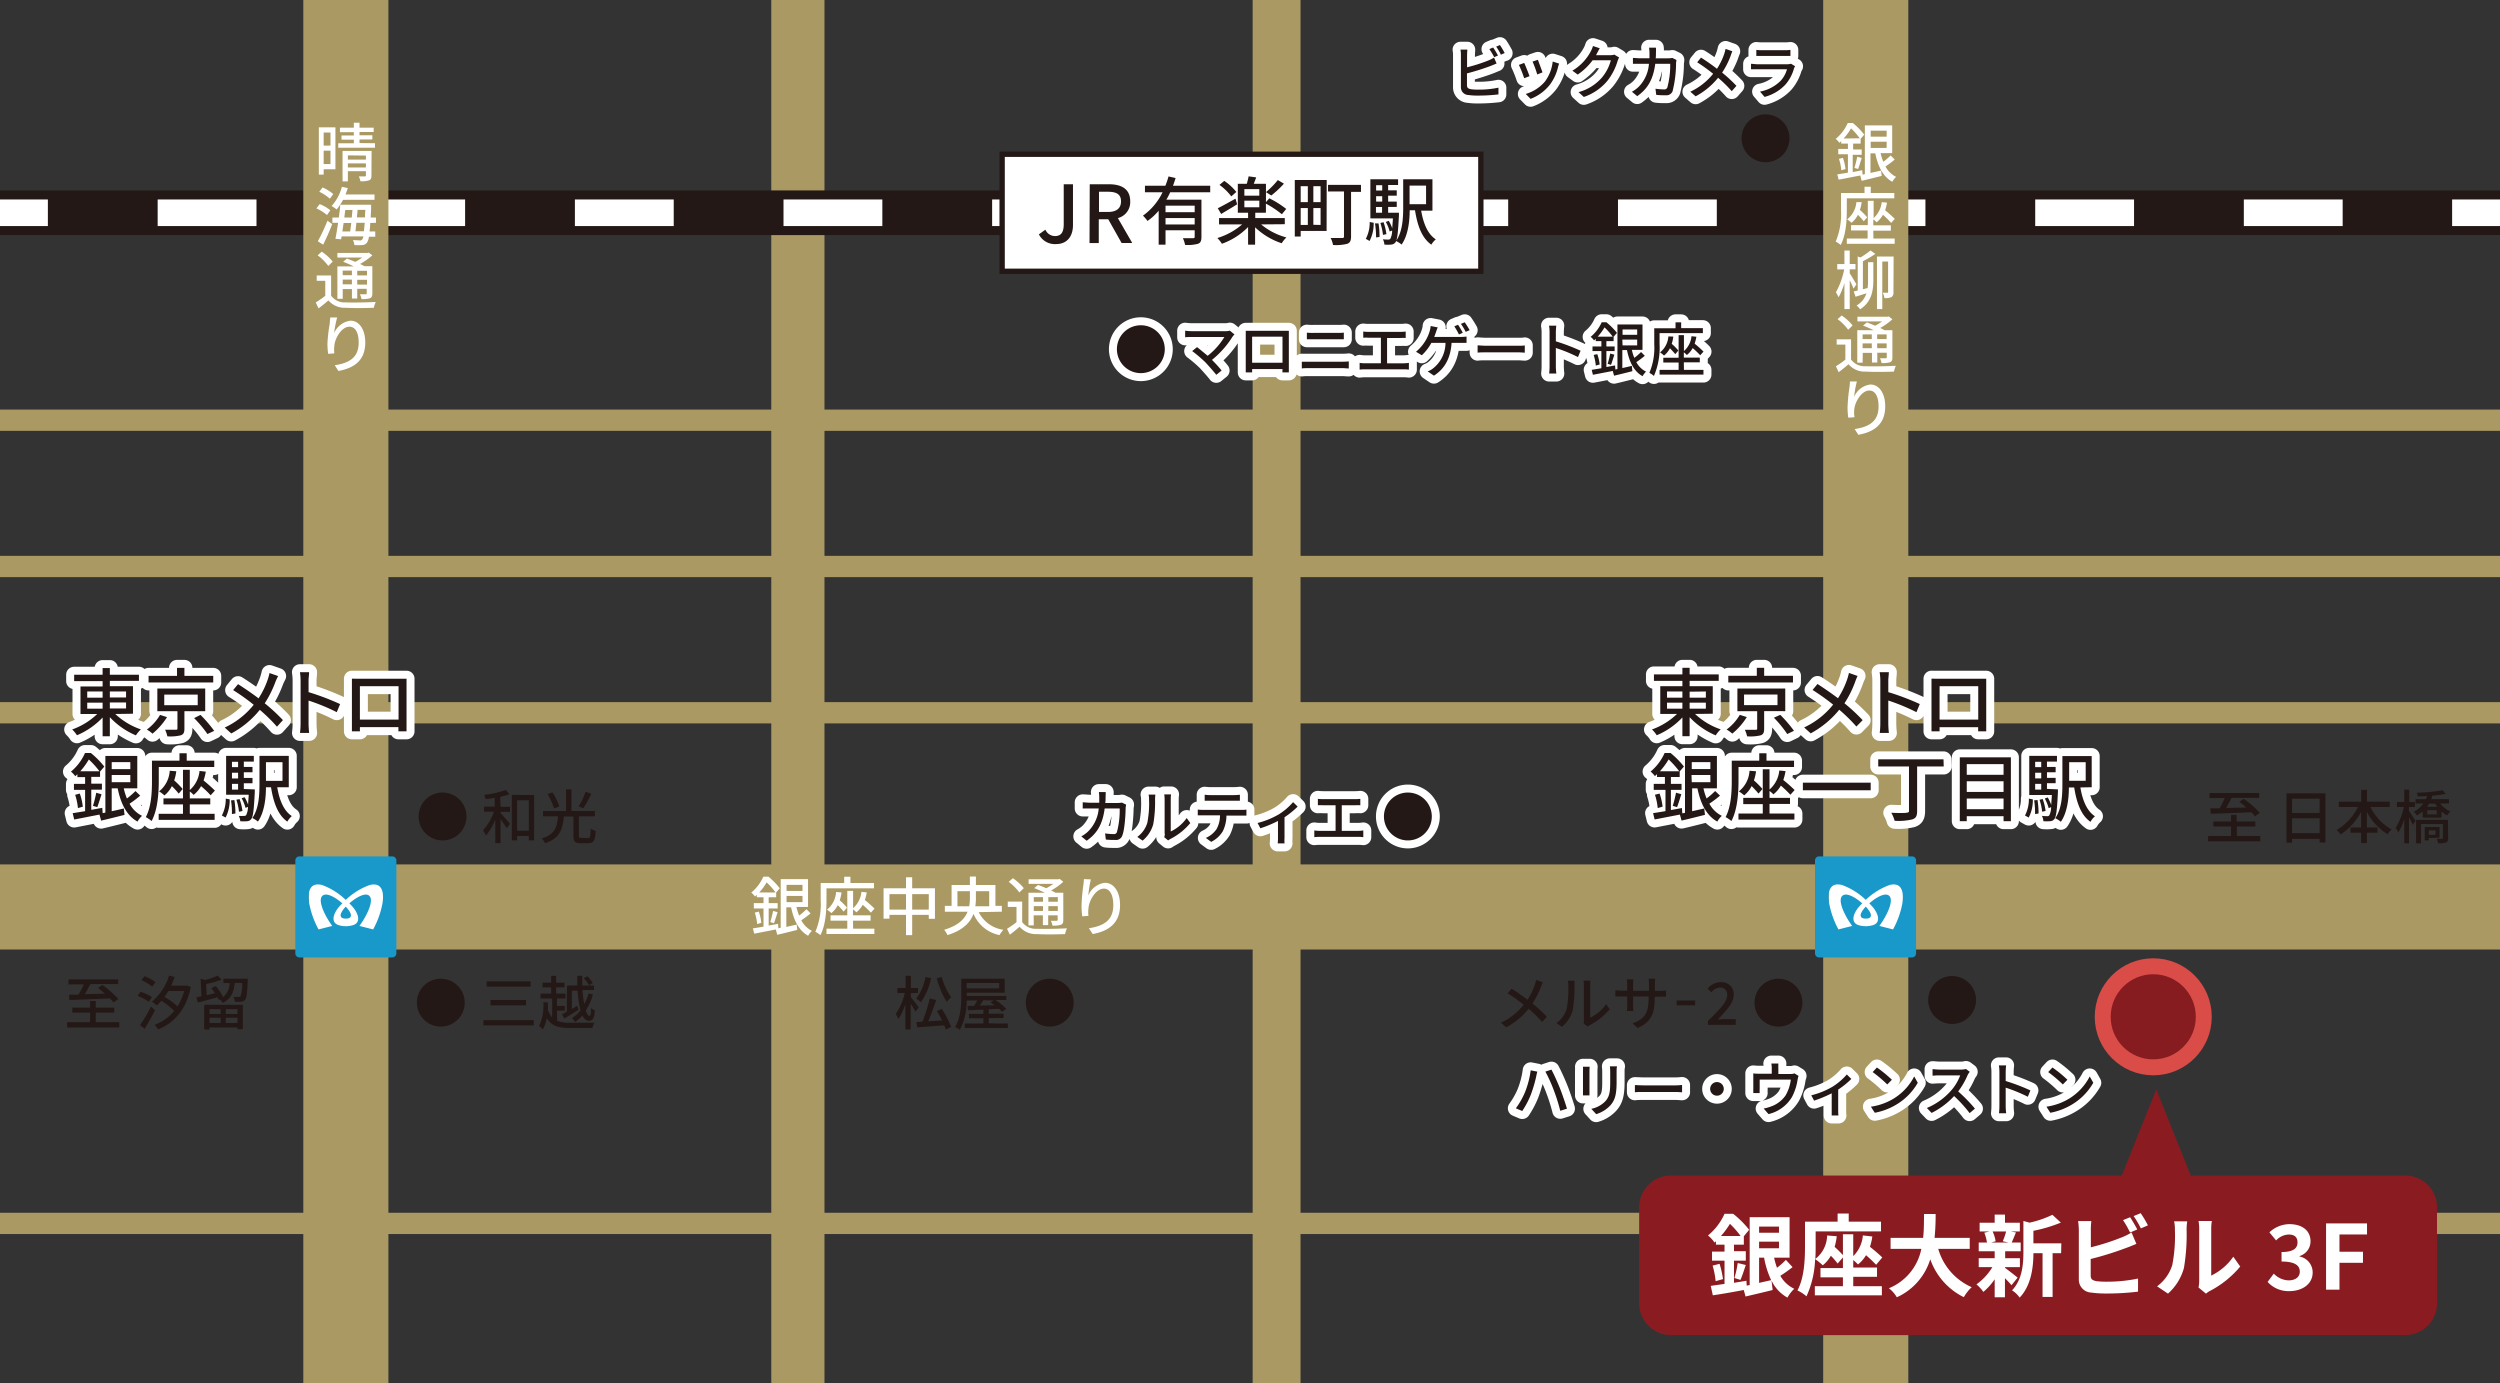 <svg id="レイヤー_1" data-name="レイヤー 1" xmlns="http://www.w3.org/2000/svg" viewBox="0 0 470 260"><rect x="0" y="0" width="470" height="260" fill="#333333" stroke="none"/><defs><style>.cls-12,.cls-3,.cls-6,.cls-7,.cls-8{fill:none}.cls-6,.cls-7{stroke:#aa9963}.cls-3,.cls-6,.cls-7{stroke-miterlimit:10}.cls-12,.cls-3,.cls-8{stroke:#fff}.cls-3{stroke-width:5px}.cls-6{stroke-width:16px}.cls-7{stroke-width:4px}.cls-12,.cls-8{stroke-linecap:round;stroke-linejoin:round}.cls-8{stroke-width:2.96px}.cls-9{fill:#231815}.cls-11{fill:#fff}.cls-12{stroke-width:3px}.cls-15{isolation:isolate}.cls-16{fill:#1899c9}</style></defs><path style="stroke-width:10px;stroke-miterlimit:10;stroke:#aa9963;fill:none" d="M150 0v260"/><path style="stroke-width:8.4px;stroke:#231815;stroke-miterlimit:10;fill:none" d="M0 40h470"/><path class="cls-3" d="M0 40h9"/><path style="stroke-dasharray:18.58 20.64;stroke-width:5px;stroke:#fff;stroke-miterlimit:10;fill:none" d="M29.64 40h421.04"/><path class="cls-3" d="M461 40h9"/><path style="stroke-width:9px;stroke-miterlimit:10;stroke:#aa9963;fill:none" d="M240 0v260"/><path class="cls-6" d="M0 170.51h470"/><path class="cls-7" d="M0 79h470M0 106.5h470M0 134h470M0 230h470"/><path class="cls-8" d="M275.81 10.35v2.3a30.64 30.64 0 0 0 4-1.28 7.16 7.16 0 0 0 1.07-.54l.48 1.11c-.36.14-.8.34-1.15.47a45.18 45.18 0 0 1-4.42 1.39V16c0 .53.23.66.75.77a8.82 8.82 0 0 0 1.38.08 17.78 17.78 0 0 0 3.79-.37v1.27a32.82 32.82 0 0 1-3.86.22 11.55 11.55 0 0 1-1.8-.11 1.44 1.44 0 0 1-1.4-1.53v-6a6 6 0 0 0-.08-1h1.29c-.01.31-.05.67-.05 1.02Zm5.81.09-.71.31a14.58 14.58 0 0 0-.91-1.52l.71-.3a15.22 15.22 0 0 1 .91 1.51Zm1.27-.47-.72.31a9.82 9.82 0 0 0-.89-1.51l.71-.3a14.88 14.88 0 0 1 .9 1.53ZM287.55 14.32l-1 .39a21.85 21.85 0 0 0-1-2.51l1-.37c.24.5.79 1.89 1 2.49Zm5.36-1.71a8.84 8.84 0 0 1-1.54 3.32 8.49 8.49 0 0 1-3.62 2.66l-.91-.93a7.48 7.48 0 0 0 3.6-2.32 7.72 7.72 0 0 0 1.47-3.77l1.21.39a5.22 5.22 0 0 0-.21.65Zm-2.93 1L289 14a19.62 19.62 0 0 0-.88-2.42l1-.34c.18.48.72 1.92.88 2.4ZM300.19 10.1c0 .09-.1.19-.15.28h2.64a2.81 2.81 0 0 0 .82-.11l.9.54a3.5 3.5 0 0 0-.3.68 11 11 0 0 1-1.94 3.74 9.89 9.89 0 0 1-4.4 3l-1-.91a8.87 8.87 0 0 0 4.41-2.75 8.31 8.31 0 0 0 1.67-3.24h-3.43a11.63 11.63 0 0 1-2.8 2.69l-1-.73a9.3 9.3 0 0 0 3.46-3.64 5.09 5.09 0 0 0 .41-1l1.27.42c-.21.38-.44.81-.56 1.03ZM311.32 9.88c0 .37 0 .74-.05 1.08h2.37a4.19 4.19 0 0 0 .76-.07l.77.38c0 .18-.06.43-.07.56a21.92 21.92 0 0 1-.66 5.33 1.24 1.24 0 0 1-1.28.75c-.6 0-1.23 0-1.79-.08l-.14-1.15a12.24 12.24 0 0 0 1.6.13.59.59 0 0 0 .63-.37A16.11 16.11 0 0 0 314 12h-2.81c-.41 3.06-1.5 4.74-3.39 6.08l-1-.83a6 6 0 0 0 1.26-.92A6.84 6.84 0 0 0 310 12h-3.01v-1.11c.42 0 .91.07 1.34.07h1.77V9.9a7.61 7.61 0 0 0-.08-.94h1.29c.04.25.02.66.01.92ZM325.35 10.53a15.35 15.35 0 0 1-1.59 3.12 27.29 27.29 0 0 1 2.69 2.49l-.88 1a24.77 24.77 0 0 0-2.57-2.52 13.65 13.65 0 0 1-4.22 3.49l-1-.87a11.94 11.94 0 0 0 4.29-3.37 31.73 31.73 0 0 0-3-2.16l.72-.88c.93.58 2.15 1.43 3 2.1a12.31 12.31 0 0 0 1.38-2.84c.08-.24.18-.64.24-.9l1.27.45a8.87 8.87 0 0 0-.33.89ZM337.29 12.8a7.81 7.81 0 0 1-1.61 3.08 8.21 8.21 0 0 1-3.94 2.34l-.86-1a7.41 7.41 0 0 0 3.85-2 5.21 5.21 0 0 0 1.22-2.2h-6.76V12c.42 0 .84.08 1.16.08H336a2.34 2.34 0 0 0 .71-.1l.78.48a2.2 2.2 0 0 0-.2.34Zm-6.05-3.36h4.28a8.77 8.77 0 0 0 1.08-.06v1.14H330.19V9.38a8.27 8.27 0 0 0 1.05.06Z"/><path class="cls-9" d="M275.81 10.35v2.3a30.64 30.64 0 0 0 4-1.28 7.16 7.16 0 0 0 1.07-.54l.48 1.11c-.36.14-.8.34-1.15.47a45.18 45.18 0 0 1-4.42 1.39V16c0 .53.23.66.75.77a8.82 8.82 0 0 0 1.38.08 17.78 17.78 0 0 0 3.79-.37v1.27a32.82 32.82 0 0 1-3.86.22 11.55 11.55 0 0 1-1.8-.11 1.44 1.44 0 0 1-1.4-1.53v-6a6 6 0 0 0-.08-1h1.29c-.01.31-.05.67-.05 1.02Zm5.81.09-.71.31a14.58 14.58 0 0 0-.91-1.52l.71-.3a15.22 15.22 0 0 1 .91 1.51Zm1.27-.47-.72.31a9.82 9.82 0 0 0-.89-1.51l.71-.3a14.88 14.88 0 0 1 .9 1.53ZM287.55 14.32l-1 .39a21.85 21.85 0 0 0-1-2.51l1-.37c.24.5.79 1.89 1 2.49Zm5.36-1.71a8.84 8.84 0 0 1-1.54 3.32 8.49 8.49 0 0 1-3.62 2.66l-.91-.93a7.48 7.48 0 0 0 3.6-2.32 7.72 7.72 0 0 0 1.47-3.77l1.21.39a5.22 5.22 0 0 0-.21.65Zm-2.93 1L289 14a19.62 19.62 0 0 0-.88-2.42l1-.34c.18.48.72 1.92.88 2.4ZM300.19 10.1c0 .09-.1.19-.15.28h2.64a2.81 2.81 0 0 0 .82-.11l.9.54a3.5 3.5 0 0 0-.3.68 11 11 0 0 1-1.94 3.74 9.89 9.89 0 0 1-4.4 3l-1-.91a8.87 8.87 0 0 0 4.41-2.75 8.31 8.31 0 0 0 1.67-3.24h-3.43a11.63 11.63 0 0 1-2.8 2.69l-1-.73a9.3 9.3 0 0 0 3.46-3.64 5.09 5.09 0 0 0 .41-1l1.27.42c-.21.38-.44.81-.56 1.03ZM311.32 9.88c0 .37 0 .74-.05 1.08h2.37a4.19 4.19 0 0 0 .76-.07l.77.38c0 .18-.06.43-.07.56a21.92 21.92 0 0 1-.66 5.33 1.24 1.24 0 0 1-1.28.75c-.6 0-1.23 0-1.79-.08l-.14-1.15a12.24 12.24 0 0 0 1.6.13.59.59 0 0 0 .63-.37A16.11 16.11 0 0 0 314 12h-2.81c-.41 3.06-1.5 4.74-3.39 6.08l-1-.83a6 6 0 0 0 1.26-.92A6.84 6.84 0 0 0 310 12h-3.01v-1.11c.42 0 .91.07 1.34.07h1.77V9.9a7.61 7.61 0 0 0-.08-.94h1.29c.04.25.02.66.01.92ZM325.35 10.53a15.35 15.35 0 0 1-1.59 3.12 27.29 27.29 0 0 1 2.69 2.49l-.88 1a24.77 24.77 0 0 0-2.57-2.52 13.65 13.65 0 0 1-4.22 3.49l-1-.87a11.94 11.94 0 0 0 4.29-3.37 31.73 31.73 0 0 0-3-2.16l.72-.88c.93.58 2.15 1.43 3 2.1a12.31 12.31 0 0 0 1.38-2.84c.08-.24.18-.64.24-.9l1.27.45a8.87 8.87 0 0 0-.33.89ZM337.29 12.8a7.81 7.81 0 0 1-1.61 3.08 8.21 8.21 0 0 1-3.94 2.34l-.86-1a7.41 7.41 0 0 0 3.85-2 5.21 5.21 0 0 0 1.22-2.2h-6.76V12c.42 0 .84.08 1.16.08H336a2.34 2.34 0 0 0 .71-.1l.78.48a2.2 2.2 0 0 0-.2.34Zm-6.05-3.36h4.28a8.77 8.77 0 0 0 1.08-.06v1.14H330.19V9.38a8.27 8.27 0 0 0 1.05.06ZM331.91 21.5a4.5 4.5 0 1 1-4.49 4.5 4.49 4.49 0 0 1 4.49-4.5Z"/><path style="fill:#fff;stroke:#231815;stroke-miterlimit:10" d="M188.4 29h90v22h-90z"/><path class="cls-9" d="m195.31 44.06 1.22-.88a2 2 0 0 0 1.78 1.2c1.11 0 1.67-.6 1.67-2.22v-7.52h1.74v7.68c0 2-1 3.57-3.21 3.57a3.38 3.38 0 0 1-3.2-1.83ZM204.87 34.64h3.61c2.28 0 4 .83 4 3.21a3.08 3.08 0 0 1-2.32 3.15l2.7 4.68h-2l-2.51-4.46h-1.78v4.48h-1.74Zm3.4 5.21c1.61 0 2.48-.66 2.48-2s-.87-1.8-2.48-1.8h-1.66v3.8ZM220 36.14c-.22.47-.47 1-.73 1.4h6.6v7c0 .7-.14 1.1-.64 1.29a7.25 7.25 0 0 1-2.44.21 4.75 4.75 0 0 0-.41-1.26h1.91c.24 0 .31-.07.31-.28v-1.21h-5.48V46h-1.29v-6.39a10.41 10.41 0 0 1-2.1 1.93 8.12 8.12 0 0 0-.85-1 11.57 11.57 0 0 0 3.68-4.39h-3.31v-1.23h3.84a14.42 14.42 0 0 0 .59-1.75l1.33.3c-.15.48-.31 1-.49 1.45h7v1.22Zm4.6 2.53h-5.48v1.22h5.48Zm0 3.53V41h-5.48v1.2ZM237.09 42.19a12.48 12.48 0 0 0 4.75 2.45 5.76 5.76 0 0 0-.88 1.09 13.05 13.05 0 0 1-5-3V46h-1.32v-3.32a13.06 13.06 0 0 1-4.92 3.15 6.27 6.27 0 0 0-.86-1.08 12.75 12.75 0 0 0 4.66-2.56h-4.34V41h5.46v-1h-1.93v-5.45h1.69c.13-.46.27-1 .34-1.4l1.43.2-.46 1.2H238V38l.63-.72a18.47 18.47 0 0 1 3.18 2l-.82 1a18.63 18.63 0 0 0-3-2V40h-2v1h5.55v1.15Zm-4.51-3.78c-1 .63-2.12 1.28-3 1.82l-.64-1.08c.84-.41 2.09-1.11 3.33-1.8Zm-1.1-1.49a10.19 10.19 0 0 0-2.22-2.16l.9-.75a9.83 9.83 0 0 1 2.27 2.08Zm2.46-.14h2.81v-1.22h-2.81Zm0 2.19h2.81v-1.24h-2.81Zm7.44-4.44a18.63 18.63 0 0 1-2.38 2.22l-1-.63a15.43 15.43 0 0 0 2.23-2.27ZM249.4 43.41h-4.87v1.06h-1.11V33.84h6ZM244.53 35v3h1.34v-3Zm0 7.29h1.34v-3.18h-1.34Zm3.74-7.29h-1.36v3h1.36Zm0 7.29v-3.18h-1.36v3.15Zm7.6-6.22H254v8.39c0 .76-.17 1.15-.7 1.37a8.62 8.62 0 0 1-2.69.23 4.34 4.34 0 0 0-.45-1.31h2.16c.28 0 .35-.09.35-.33V36h-3v-1.24h6.19ZM256.77 44.9a6.5 6.5 0 0 0 .73-3.16l.75.14a7.06 7.06 0 0 1-.77 3.42ZM263 40v.49c-.17 3.39-.32 4.65-.67 5.09a1.07 1.07 0 0 1-.79.4 6.37 6.37 0 0 1-1.27 0 2.93 2.93 0 0 0-.28-1 7.19 7.19 0 0 0 1 .06.47.47 0 0 0 .4-.16 3.49 3.49 0 0 0 .33-1.54l-.46.18a7.48 7.48 0 0 0-.73-1.8l.56-.2a7.53 7.53 0 0 1 .66 1.42c0-.51.09-1.12.11-1.88h-4.23V33.7h5.21v1.08h-1.87v1h1.62v1h-1.62v1.12h1.62v1h-1.62V40Zm-3.84 2a14.43 14.43 0 0 1 .19 2.54l-.65.1a16.86 16.86 0 0 0-.2-2.64Zm-.45-7.18v1h1.15v-1Zm1.15 2.06h-1.15v1.02h1.15ZM258.68 40h1.15v-1.08h-1.15Zm1.32 4.16a11.6 11.6 0 0 0-.49-2.25l.6-.13a10.92 10.92 0 0 1 .53 2.24Zm7.18-4.56c.41 2.4 1.22 4.4 2.75 5.4a3.78 3.78 0 0 0-.84 1c-1.78-1.26-2.61-3.56-3.07-6.47h-1c0 2.1-.31 4.73-1.52 6.45a4.7 4.7 0 0 0-1.05-.67c1.25-1.78 1.35-4.37 1.35-6.39V33.7h5.5v5.9ZM265 34.89v3.5h3.1v-3.5ZM83.2 149a4.5 4.5 0 1 1-4.5 4.5 4.49 4.49 0 0 1 4.5-4.5ZM94.11 151.68h1.77v.95h-1.77v.25c.43.43 1.52 1.69 1.77 2l-.62.83c-.22-.39-.72-1.1-1.15-1.68v4.48h-1v-4.41a10.69 10.69 0 0 1-1.77 3 4.73 4.73 0 0 0-.54-1 10 10 0 0 0 2.06-3.51H91v-.95h2V150c-.57.1-1.15.17-1.69.24a3.88 3.88 0 0 0-.29-.8 20.41 20.41 0 0 0 4.09-.92l.68.79a11.17 11.17 0 0 1-1.76.49Zm6.3-2.21V158h-1v-.82h-2.19v.82h-1v-8.57Zm-1 6.7v-5.72h-2.19v5.72ZM110.54 157.56c.41 0 .46-.25.52-1.79a3.38 3.38 0 0 0 .94.44c-.12 1.82-.38 2.31-1.37 2.31h-1.46c-1.08 0-1.37-.32-1.37-1.4v-3.61H106c-.21 2.34-.73 4.12-3.52 5a3 3 0 0 0-.64-.88c2.53-.77 2.89-2.21 3.07-4.16h-2.82v-1h4.33v-4.08h1v4.08h4.41v1h-3v3.61c0 .36.06.44.46.44Zm-6.38-5.56a11.78 11.78 0 0 0-1.22-2.7l.92-.34a10.42 10.42 0 0 1 1.29 2.66Zm7-2.77a23.93 23.93 0 0 1-1.5 2.73l-.88-.34a15.37 15.37 0 0 0 1.32-2.77ZM424.93 157.17v1h-9.81v-1h4.32v-1.8h-3.34v-.94h3.34v-1.24h1.05v1.24H424v.94h-3.48v1.8Zm-9.39-5.2h1.75a19.22 19.22 0 0 0 .95-1.93h-2.85v-.94h9.34v.9h-5.2c-.31.64-.69 1.32-1 1.9l3.76-.09c-.43-.39-.88-.76-1.3-1.07l.84-.56a17.27 17.27 0 0 1 3 2.64l-.9.65a6.26 6.26 0 0 0-.68-.77c-2.77.12-5.71.24-7.64.29ZM437.18 149.15v9.23h-1.09v-.67h-5.18v.72h-1.05v-9.28Zm-6.27 1v2.68h5.18v-2.68Zm5.18 6.49v-2.8h-5.18v2.8ZM445.64 151.71a9.73 9.73 0 0 0 4 4.23 4.37 4.37 0 0 0-.77.9 10.65 10.65 0 0 1-3.9-4.22v2.94h2v1h-2v1.95h-1.08v-1.95h-2v-1h2v-2.93a11.26 11.26 0 0 1-3.87 4.25 5.37 5.37 0 0 0-.73-.85 10.22 10.22 0 0 0 4-4.32h-3.6v-1h4.21v-2.22h1.1v2.22h4.26v1ZM452.89 152.44c.31.43 1.06 1.61 1.24 1.89l-.54.74c-.13-.34-.43-.93-.7-1.45v4.92H452v-4.61a10.51 10.51 0 0 1-1.13 2.61 4.31 4.31 0 0 0-.49-.9 12.44 12.44 0 0 0 1.55-3.92h-1.3v-.95H452v-2.32h.94v2.32H454v.95h-1.13Zm5.86-1.39a5.14 5.14 0 0 0 1.93 1.51 3.17 3.17 0 0 0-.62.74 4.9 4.9 0 0 1-1.05-.76v1.17h-3.55v-1.18a5.85 5.85 0 0 1-1.08.78 2.13 2.13 0 0 0-.62-.68 5.37 5.37 0 0 0 1.84-1.58h-1.47v-.81h1.95a4.58 4.58 0 0 0 .22-.58l-1.75.07a2.58 2.58 0 0 0-.22-.7 31.51 31.51 0 0 0 4.87-.46l.6.67a17.66 17.66 0 0 1-2.51.35c-.07.22-.13.43-.22.65h3.33v.81Zm1.5 6.5c0 .44-.09.69-.41.84a4 4 0 0 1-1.45.14 3.69 3.69 0 0 0-.31-.84h1c.15 0 .18 0 .18-.16v-2.6h-4.1v3.61h-.94v-4.4h6Zm-3.64 0v.45h-.76v-2.52h2.78v2Zm.06-6.46c-.11.19-.24.39-.38.59h1.91c-.15-.2-.28-.4-.4-.59Zm1.44 1.23h-1.79v.79h1.79Zm-1.5 3.79v.83h1.26v-.83Z"/><path class="cls-11" d="M152.39 171.72a20.54 20.54 0 0 1-1.74 1.29 4.61 4.61 0 0 0 2 2 3.41 3.41 0 0 0-.72.92c-1.76-1-2.7-2.89-3.2-5.35h-.9v3.68l1.95-.44.11 1c-1.29.32-2.67.67-3.77.92l-.26-1-4.06.79-.26-1c.56-.08 1.24-.19 2-.32v-3.42h-1.82v-1h1.82v-1.1h-1.26v-.47c-.1.11-.22.22-.34.33a3.54 3.54 0 0 0-.7-.74 8.28 8.28 0 0 0 2.27-3h.95a13.73 13.73 0 0 1 2.14 2.19l-.68.79v.9h-1.41v1.1h1.69v1h-1.69V174l1.77-.32.06.83.43-.09v-9.14h5.14v5.22h-2.18a10 10 0 0 0 .51 1.63 13.06 13.06 0 0 0 1.38-1.2Zm-9.74-.34a9.77 9.77 0 0 1 .49 2.11l-.79.23a10.08 10.08 0 0 0-.45-2.15Zm3.16-3.59a12.8 12.8 0 0 0-1.68-1.9 10.68 10.68 0 0 1-1.4 1.9Zm-1 5.57a21 21 0 0 0 .53-2.11l.85.24c-.23.71-.48 1.55-.68 2.07Zm3.06-7v1.13h3v-1.13Zm0 3.24h3v-1.17h-3ZM155.38 169.31c0 1.87-.16 4.66-1.15 6.5a4.88 4.88 0 0 0-.94-.64 13.25 13.25 0 0 0 1-5.86V166h4.42v-1.18h1.17V166h4.43v1h-8.93Zm5 5.28h4v1h-9v-1h3.91v-1.51h-3.15v-1h3.15v-4.6h1.09v3.26a4.68 4.68 0 0 0 1.57-3.07l1 .11a9.5 9.5 0 0 1-.36 1.42 23.41 23.41 0 0 1 1.82 1.62l-.68.76a19 19 0 0 0-1.54-1.48 4.63 4.63 0 0 1-1.2 1.42 3.83 3.83 0 0 0-.62-.55v1.11h3.3v1h-3.3Zm-2.17-6.81a7.84 7.84 0 0 1-.34 1.48 12.55 12.55 0 0 1 1.37 1.38l-.64.74a14.94 14.94 0 0 0-1.1-1.21 4.68 4.68 0 0 1-1.2 1.5 5.56 5.56 0 0 0-.83-.65 4.59 4.59 0 0 0 1.71-3.32ZM175.77 167v5.74h-1.16V172h-3.12v3.81h-1.16V172h-3.11v.71h-1.11V167h4.22v-2.08h1.16V167Zm-5.44 4v-2.9h-3.11v2.9Zm4.28 0v-2.9h-3.12v2.9ZM184 171.48a6.1 6.1 0 0 0 4.63 3.32 4.6 4.6 0 0 0-.71 1 6.73 6.73 0 0 1-4.9-4c-.6 1.64-2 3.1-4.9 4a3.72 3.72 0 0 0-.62-1c2.63-.79 3.85-2 4.4-3.4h-4.27v-1.1h1.27v-3.92h3.44v-1.59h1.13v1.59h3.67v3.92h1.2v1.1Zm-1.79-1.1a8.55 8.55 0 0 0 .13-1.67v-1.16H180v2.83Zm1.26-2.83v1.17a10.29 10.29 0 0 1-.11 1.66h2.61v-2.83ZM192.17 173.35a3.15 3.15 0 0 0 2.78 1.26c1.36.06 4.12 0 5.64-.09a5.57 5.57 0 0 0-.36 1.09c-1.38.06-3.9.09-5.29 0a4 4 0 0 1-3.25-1.38c-.58.49-1.17 1-1.85 1.49l-.52-1.11a18 18 0 0 0 1.78-1.24v-2.87h-1.64v-1h2.71Zm-.53-5.56a9.39 9.39 0 0 0-2-2l.78-.69a9.64 9.64 0 0 1 2.05 1.87Zm2.71 6.18h-1v-6.14h3.08c-.65-.31-1.37-.62-2-.86l.72-.6c.47.16 1 .38 1.55.61a9.7 9.7 0 0 0 1.32-.81h-4.64v-.87H199l.23-.06.67.54a12.16 12.16 0 0 1-2.29 1.63 8.49 8.49 0 0 1 .81.42h1.48v5.11c0 .5-.08.75-.43.91a4.66 4.66 0 0 1-1.61.16 3.18 3.18 0 0 0-.3-.9h1.1c.1 0 .18-.05.18-.19v-.84h-1.78v1.84h-1v-1.84h-1.73Zm0-5.31v.87h1.73v-.87Zm1.73 2.59v-.9h-1.73v.9Zm2.79-2.59h-1.78v.87h1.78Zm0 2.59v-.9h-1.78v.9ZM204.6 168.35a3.87 3.87 0 0 1 3.13-2.38c1.63 0 2.84 1.61 2.84 4.19 0 3.34-2.08 4.88-5.14 5.44l-.72-1.09c2.63-.41 4.59-1.38 4.59-4.35 0-1.87-.63-3.1-1.77-3.1-1.47 0-2.8 2.16-2.9 3.74a5.5 5.5 0 0 0 0 1.38l-1.17.09a15.2 15.2 0 0 1-.13-2 32.94 32.94 0 0 1 .34-3.86 10 10 0 0 0 .1-1.14l1.31.06a22 22 0 0 0-.48 3.02Z"/><path class="cls-6" d="M350.76 0v260"/><path class="cls-11" d="M356.21 30a18.72 18.72 0 0 1-1.74 1.3 4.53 4.53 0 0 0 2 1.95 3.63 3.63 0 0 0-.72.93c-1.76-1-2.7-2.89-3.2-5.35h-.9v3.68l2-.44.11 1c-1.29.32-2.67.67-3.77.92l-.26-1-4.06.79-.26-1c.56-.08 1.24-.19 2-.32V29h-1.82v-1h1.82v-1h-1.26v-.47a3.47 3.47 0 0 1-.34.32 3.48 3.48 0 0 0-.7-.73 8.3 8.3 0 0 0 2.27-3h.95a14.19 14.19 0 0 1 2.15 2.19l-.68.79v.9h-1.41v1.1H350v1h-1.69v3.25l1.79-.35.06.82.43-.08v-9.17h5.14v5.22h-2.18a10.67 10.67 0 0 0 .51 1.63 13.06 13.06 0 0 0 1.38-1.2Zm-9.74-.33a9.77 9.77 0 0 1 .49 2.11l-.79.23a10.08 10.08 0 0 0-.45-2.15Zm3.16-3.67a13.36 13.36 0 0 0-1.63-1.87 10.72 10.72 0 0 1-1.4 1.91Zm-1 5.57a21 21 0 0 0 .53-2.11l.85.24c-.23.7-.48 1.54-.68 2.07Zm3.06-7v1.12h3v-1.12Zm0 3.24h3v-1.17h-3ZM347.2 39.55c0 1.87-.16 4.67-1.15 6.5a5.32 5.32 0 0 0-.94-.63 13.29 13.29 0 0 0 1-5.87v-3.26h4.42V35.1h1.17v1.19h4.43v1h-8.93Zm5 5.29h4v1h-9v-1h3.91v-1.51H348v-1h3.15v-4.58h1.09V41a4.68 4.68 0 0 0 1.52-3l1 .1a9.33 9.33 0 0 1-.36 1.43 23.41 23.41 0 0 1 1.82 1.62l-.68.76a19 19 0 0 0-1.54-1.53 4.88 4.88 0 0 1-1.2 1.42 4.39 4.39 0 0 0-.62-.56v1.12h3.3v1h-3.3ZM350 38a7.56 7.56 0 0 1-.34 1.47 13.49 13.49 0 0 1 1.37 1.38l-.64.75a13.43 13.43 0 0 0-1.1-1.21 4.68 4.68 0 0 1-1.2 1.5 5.56 5.56 0 0 0-.83-.65A4.59 4.59 0 0 0 349 38ZM348.46 54.26c-.13-.37-.43-1-.71-1.58v5.42h-1v-4.92a11.24 11.24 0 0 1-1.1 2.7 6.87 6.87 0 0 0-.5-.93 14.8 14.8 0 0 0 1.56-4.3h-1.31v-1h1.35V47.1h1v2.53h1.08v1h-1.08v.76c.32.47 1.08 1.75 1.26 2.06Zm1.76.11.89-.21a11.3 11.3 0 0 0 .08-1.49v-3.38h1v3.38c0 1.82-.28 4.11-2.5 5.48a3.4 3.4 0 0 0-.66-.72 4 4 0 0 0 1.86-2.29l-2.05.65-.34-1 .75-.17v-6.4l.52.18a16.09 16.09 0 0 0 1.88-1.31l.92.64a19.83 19.83 0 0 1-2.34 1.38Zm5.75.55a1 1 0 0 1-.36.93 2.85 2.85 0 0 1-1.34.19 3.71 3.71 0 0 0-.3-1h.83c.12 0 .16 0 .16-.17v-5.7h-1.09v8.94h-1v-9.88H356ZM348 67.59a3.15 3.15 0 0 0 2.78 1.26c1.36.06 4.12 0 5.64-.08a5.57 5.57 0 0 0-.36 1.09c-1.38.06-3.9.09-5.29 0a4 4 0 0 1-3.25-1.38c-.58.49-1.18 1-1.85 1.49l-.52-1.11a16.62 16.62 0 0 0 1.78-1.25v-2.82h-1.64v-1H348Zm-.54-5.59a9.16 9.16 0 0 0-2-2l.78-.69a9.39 9.39 0 0 1 2.05 1.87Zm2.71 6.18h-1v-6.1h3.08c-.65-.31-1.37-.63-2-.87l.72-.6c.47.17 1 .39 1.55.62a9.7 9.7 0 0 0 1.32-.81h-4.64v-.87h5.67l.23-.06.67.54a12.16 12.16 0 0 1-2.29 1.63 8.49 8.49 0 0 1 .81.42h1.48v5.11c0 .5-.08.75-.43.91a4.72 4.72 0 0 1-1.61.15 3.4 3.4 0 0 0-.3-.9h1.1c.1 0 .18-.05.18-.19v-.84h-1.78v1.84h-1v-1.82h-1.73Zm0-5.31v.87h1.73v-.87Zm1.73 2.59v-.9h-1.73v.9Zm2.79-2.59h-1.78v.87h1.78Zm0 2.59v-.9h-1.78v.9ZM348.57 74.63a3.82 3.82 0 0 1 3.07-2.34c1.59 0 2.78 1.58 2.78 4.11 0 3.29-2 4.79-5.05 5.34l-.7-1.08c2.58-.38 4.5-1.34 4.5-4.24 0-1.85-.61-3-1.74-3-1.44 0-2.73 2.11-2.84 3.66a5.93 5.93 0 0 0 .05 1.36l-1.17.08a14.66 14.66 0 0 1-.13-1.92 31.61 31.61 0 0 1 .36-3.78c.05-.39.07-.79.09-1.1h1.3a20.76 20.76 0 0 0-.52 2.91Z"/><path class="cls-12" d="M318.67 134.22a13.18 13.18 0 0 0 4.82 2.9 5.59 5.59 0 0 0-.94 1.13 14.44 14.44 0 0 1-4.9-3.42v3.58h-1.36v-3.53a14.07 14.07 0 0 1-4.82 3.35 5.56 5.56 0 0 0-.9-1.09 13.27 13.27 0 0 0 4.71-2.92h-3.15V129h4.16v-1h-5.35v-1.21h5.35v-1.24h1.36v1.24h5.47V128h-5.47v1H322v5.18Zm-5.27-3.06h2.89V130h-2.89Zm0 2.07h2.89v-1.13h-2.89Zm4.25-3.19v1.12h3.05V130Zm3.05 2.06h-3.05v1.13h3.05ZM328.4 134.81a12.54 12.54 0 0 1-2.73 3.11 7 7 0 0 0-1.07-.77 9.07 9.07 0 0 0 2.48-2.76Zm8.68-6.51h-12.16v-1.25h5.36v-1.5h1.38v1.5h5.42Zm-5.42 5.39V137c0 .7-.15 1.07-.68 1.25a8.51 8.51 0 0 1-2.53.18 5 5 0 0 0-.42-1.23h2c.27 0 .32-.05.32-.23v-3.27h-3.72v-4.26h9v4.26Zm-3.78-1.12h6.29v-2h-6.29Zm6.81 1.82a25.44 25.44 0 0 1 2.58 3L336 138a21 21 0 0 0-2.51-3.07ZM348.76 128.22a19.86 19.86 0 0 1-2 4 35.36 35.36 0 0 1 3.42 3.17l-1.18 1.2a31 31 0 0 0-3.22-3.16 17.66 17.66 0 0 1-5.37 4.44l-1.23-1.11a15.2 15.2 0 0 0 5.45-4.29 42.61 42.61 0 0 0-3.87-2.76l.93-1.12c1.17.75 2.73 1.83 3.85 2.68a16.09 16.09 0 0 0 1.75-3.61 10.8 10.8 0 0 0 .31-1.15l1.62.57a10.62 10.62 0 0 0-.46 1.14ZM353.5 127.94a9.41 9.41 0 0 0-.13-1.57h1.73c0 .46-.1 1.08-.1 1.57v2.18a46.92 46.92 0 0 1 5.92 2.24l-.63 1.53a37.13 37.13 0 0 0-5.29-2.19v4.3a16.2 16.2 0 0 0 .11 1.79h-1.72a14.58 14.58 0 0 0 .11-1.79ZM364.52 127.6h8.89v9.89h-1.52v-.78h-7.25v.78h-1.52v-9.9c.6.01 1.05.01 1.4.01Zm.12 7.69h7.27V129h-7.27ZM323.36 149.58a20.51 20.51 0 0 1-2 1.51 5.38 5.38 0 0 0 2.34 2.29 4.07 4.07 0 0 0-.84 1.08c-2.06-1.13-3.15-3.38-3.74-6.25h-1v4.3l2.28-.52.13 1.2c-1.51.38-3.12.79-4.4 1.08l-.31-1.13-4.75.92-.29-1.19c.64-.1 1.44-.22 2.33-.38v-4h-2.21v-1.12h2.1v-1.29h-1.48v-.54l-.4.37a4.12 4.12 0 0 0-.81-.85 9.65 9.65 0 0 0 2.64-3.5h1.11a16.28 16.28 0 0 1 2.52 2.55l-.8.92v1.05h-1.65v1.29h2v1.12h-2v3.8l2.07-.38.07 1 .51-.1v-10.7h6v6.1h-2.53a10.51 10.51 0 0 0 .59 1.9 14.32 14.32 0 0 0 1.61-1.4Zm-11.36-.39a10.92 10.92 0 0 1 .57 2.46l-.92.27a11.83 11.83 0 0 0-.52-2.51Zm3.7-4.19a17.29 17.29 0 0 0-2-2.23 13.28 13.28 0 0 1-1.64 2.23Zm-1.22 6.5a22.27 22.27 0 0 0 .61-2.47l1 .28c-.27.83-.56 1.81-.8 2.43Zm3.57-8.22v1.31h3.5v-1.31Zm0 3.78h3.5v-1.36H318ZM326.84 146.76c0 2.19-.18 5.45-1.34 7.6a5.71 5.71 0 0 0-1.09-.75c1.06-2 1.16-4.83 1.16-6.85V143h5.17v-1.39h1.36V143h5.18v1.2h-10.44Zm5.83 6.18h4.68v1.14h-10.52v-1.14h4.57v-1.76h-3.67V150h3.67v-5.38h1.27v3.81a5.41 5.41 0 0 0 1.84-3.58l1.17.12a9.94 9.94 0 0 1-.42 1.67 26.37 26.37 0 0 1 2.13 1.89l-.8.88a22 22 0 0 0-1.79-1.72 5.51 5.51 0 0 1-1.4 1.65 5.45 5.45 0 0 0-.73-.64v1.3h3.85v1.14h-3.85Zm-2.53-7.94a9.24 9.24 0 0 1-.4 1.72 15 15 0 0 1 1.6 1.61l-.74.87c-.3-.38-.79-.91-1.29-1.42a5.52 5.52 0 0 1-1.4 1.75 7.74 7.74 0 0 0-1-.75 5.33 5.33 0 0 0 2-3.88ZM351.69 147.14v1.43h-12.75v-1.43ZM365.42 144.1h-5v8.35c0 1-.25 1.39-.92 1.6a11.18 11.18 0 0 1-3.31.26 6.3 6.3 0 0 0-.63-1.51c1.22.06 2.48.06 2.86 0s.47-.09.47-.4v-8.3h-5.78v-1.34h12.27ZM378.05 142.38v12h-1.38v-.93h-6.92v.93h-1.31v-12Zm-8.3 1.28v2h6.92v-2Zm0 3.22v2h6.92v-2Zm6.92 5.25v-2h-6.92v2ZM380.7 153.31a6.69 6.69 0 0 0 .73-3.17l.74.14a7.06 7.06 0 0 1-.77 3.42Zm6.19-4.91v.49c-.16 3.39-.32 4.65-.67 5.09a1 1 0 0 1-.78.4 6.48 6.48 0 0 1-1.28 0 2.56 2.56 0 0 0-.28-1 7.39 7.39 0 0 0 1 .06.44.44 0 0 0 .39-.16 3.54 3.54 0 0 0 .34-1.54l-.46.19a8 8 0 0 0-.73-1.81l.56-.2a9 9 0 0 1 .66 1.42c0-.51.08-1.12.11-1.88h-4.25v-7.36h5.21v1.08h-1.88v1h1.63v1h-1.63v1.06h1.63v1h-1.63v1.07Zm-3.84 2a15.53 15.53 0 0 1 .2 2.54l-.66.1a14.64 14.64 0 0 0-.17-2.57Zm-.44-7.18v1h1.14v-1Zm1.14 2.06h-1.14v1.06h1.14Zm-1.14 3.16h1.14v-1.07h-1.14Zm1.31 4.16a10.28 10.28 0 0 0-.49-2.25l.6-.13a10.36 10.36 0 0 1 .54 2.24Zm7.19-4.56c.4 2.41 1.22 4.42 2.74 5.42a3.78 3.78 0 0 0-.84 1.05c-1.78-1.26-2.6-3.56-3.06-6.47h-1c0 2.1-.31 4.73-1.51 6.46a5.25 5.25 0 0 0-1.05-.68c1.24-1.78 1.34-4.37 1.34-6.38v-5.3h5.51V148Zm-2.11-4.75v3.5h3.11v-3.5Z"/><path class="cls-9" d="M318.67 134.22a13.18 13.18 0 0 0 4.82 2.9 5.59 5.59 0 0 0-.94 1.13 14.44 14.44 0 0 1-4.9-3.42v3.58h-1.36v-3.53a14.07 14.07 0 0 1-4.82 3.35 5.56 5.56 0 0 0-.9-1.09 13.27 13.27 0 0 0 4.71-2.92h-3.15V129h4.16v-1h-5.35v-1.21h5.35v-1.24h1.36v1.24h5.47V128h-5.47v1H322v5.18Zm-5.27-3.06h2.89V130h-2.89Zm0 2.07h2.89v-1.13h-2.89Zm4.25-3.19v1.12h3.05V130Zm3.05 2.06h-3.05v1.13h3.05ZM328.4 134.81a12.54 12.54 0 0 1-2.73 3.11 7 7 0 0 0-1.07-.77 9.07 9.07 0 0 0 2.48-2.76Zm8.68-6.51h-12.16v-1.25h5.36v-1.5h1.38v1.5h5.42Zm-5.42 5.39V137c0 .7-.15 1.07-.68 1.25a8.51 8.51 0 0 1-2.53.18 5 5 0 0 0-.42-1.23h2c.27 0 .32-.05.32-.23v-3.27h-3.72v-4.26h9v4.26Zm-3.78-1.12h6.29v-2h-6.29Zm6.81 1.82a25.44 25.44 0 0 1 2.58 3L336 138a21 21 0 0 0-2.51-3.07ZM348.76 128.22a19.86 19.86 0 0 1-2 4 35.36 35.36 0 0 1 3.42 3.17l-1.18 1.2a31 31 0 0 0-3.22-3.16 17.66 17.66 0 0 1-5.37 4.44l-1.23-1.11a15.2 15.2 0 0 0 5.45-4.29 42.61 42.61 0 0 0-3.87-2.76l.93-1.12c1.17.75 2.73 1.83 3.85 2.68a16.09 16.09 0 0 0 1.75-3.61 10.8 10.8 0 0 0 .31-1.15l1.62.57a10.62 10.62 0 0 0-.46 1.14ZM353.5 127.94a9.41 9.41 0 0 0-.13-1.57h1.73c0 .46-.1 1.08-.1 1.57v2.18a46.92 46.92 0 0 1 5.92 2.24l-.63 1.53a37.13 37.13 0 0 0-5.29-2.19v4.3a16.2 16.2 0 0 0 .11 1.79h-1.72a14.58 14.58 0 0 0 .11-1.79ZM364.52 127.6h8.89v9.89h-1.52v-.78h-7.25v.78h-1.52v-9.9c.6.01 1.05.01 1.4.01Zm.12 7.69h7.27V129h-7.27ZM323.36 149.58a20.51 20.51 0 0 1-2 1.51 5.38 5.38 0 0 0 2.34 2.29 4.07 4.07 0 0 0-.84 1.08c-2.06-1.13-3.15-3.38-3.74-6.25h-1v4.3l2.28-.52.13 1.2c-1.51.38-3.12.79-4.4 1.08l-.31-1.13-4.75.92-.29-1.19c.64-.1 1.44-.22 2.33-.38v-4h-2.21v-1.12h2.1v-1.29h-1.48v-.54l-.4.37a4.12 4.12 0 0 0-.81-.85 9.65 9.65 0 0 0 2.64-3.5h1.11a16.28 16.28 0 0 1 2.52 2.55l-.8.92v1.05h-1.65v1.29h2v1.12h-2v3.8l2.07-.38.07 1 .51-.1v-10.7h6v6.1h-2.53a10.51 10.51 0 0 0 .59 1.9 14.32 14.32 0 0 0 1.61-1.4Zm-11.36-.39a10.92 10.92 0 0 1 .57 2.46l-.92.27a11.83 11.83 0 0 0-.52-2.51Zm3.7-4.19a17.29 17.29 0 0 0-2-2.23 13.28 13.28 0 0 1-1.64 2.23Zm-1.22 6.5a22.27 22.27 0 0 0 .61-2.47l1 .28c-.27.83-.56 1.81-.8 2.43Zm3.57-8.22v1.31h3.5v-1.31Zm0 3.78h3.5v-1.36H318ZM326.84 146.76c0 2.19-.18 5.45-1.34 7.6a5.71 5.71 0 0 0-1.09-.75c1.06-2 1.16-4.83 1.16-6.85V143h5.17v-1.39h1.36V143h5.18v1.2h-10.44Zm5.83 6.18h4.68v1.14h-10.52v-1.14h4.57v-1.76h-3.67V150h3.67v-5.38h1.27v3.81a5.41 5.41 0 0 0 1.84-3.58l1.17.12a9.94 9.94 0 0 1-.42 1.67 26.37 26.37 0 0 1 2.13 1.89l-.8.88a22 22 0 0 0-1.79-1.72 5.51 5.51 0 0 1-1.4 1.65 5.45 5.45 0 0 0-.73-.64v1.3h3.85v1.14h-3.85Zm-2.53-7.94a9.24 9.24 0 0 1-.4 1.72 15 15 0 0 1 1.6 1.61l-.74.87c-.3-.38-.79-.91-1.29-1.42a5.52 5.52 0 0 1-1.4 1.75 7.74 7.74 0 0 0-1-.75 5.33 5.33 0 0 0 2-3.88ZM351.69 147.14v1.43h-12.75v-1.43ZM365.42 144.1h-5v8.35c0 1-.25 1.39-.92 1.6a11.18 11.18 0 0 1-3.31.26 6.3 6.3 0 0 0-.63-1.51c1.22.06 2.48.06 2.86 0s.47-.09.47-.4v-8.3h-5.78v-1.34h12.27ZM378.05 142.38v12h-1.38v-.93h-6.92v.93h-1.31v-12Zm-8.3 1.28v2h6.92v-2Zm0 3.22v2h6.92v-2Zm6.92 5.25v-2h-6.92v2ZM380.7 153.31a6.69 6.69 0 0 0 .73-3.17l.74.14a7.06 7.06 0 0 1-.77 3.42Zm6.19-4.91v.49c-.16 3.39-.32 4.65-.67 5.09a1 1 0 0 1-.78.4 6.48 6.48 0 0 1-1.28 0 2.56 2.56 0 0 0-.28-1 7.39 7.39 0 0 0 1 .06.44.44 0 0 0 .39-.16 3.54 3.54 0 0 0 .34-1.54l-.46.19a8 8 0 0 0-.73-1.81l.56-.2a9 9 0 0 1 .66 1.42c0-.51.08-1.12.11-1.88h-4.25v-7.36h5.21v1.08h-1.88v1h1.63v1h-1.63v1.06h1.63v1h-1.63v1.07Zm-3.84 2a15.53 15.53 0 0 1 .2 2.54l-.66.1a14.64 14.64 0 0 0-.17-2.57Zm-.44-7.18v1h1.14v-1Zm1.14 2.06h-1.14v1.06h1.14Zm-1.14 3.16h1.14v-1.07h-1.14Zm1.31 4.16a10.28 10.28 0 0 0-.49-2.25l.6-.13a10.36 10.36 0 0 1 .54 2.24Zm7.19-4.56c.4 2.41 1.22 4.42 2.74 5.42a3.78 3.78 0 0 0-.84 1.05c-1.78-1.26-2.6-3.56-3.06-6.47h-1c0 2.1-.31 4.73-1.51 6.46a5.25 5.25 0 0 0-1.05-.68c1.24-1.78 1.34-4.37 1.34-6.38v-5.3h5.51V148Zm-2.11-4.75v3.5h3.11v-3.5ZM22.42 192.17v1h-9.8v-1h4.31v-1.8H13.6v-.94h3.33v-1.24H18v1.24h3.48v.94H18v1.8ZM13 187h1.75a17.29 17.29 0 0 0 1-1.93h-2.87v-.94h9.34v.87H17c-.32.64-.7 1.32-1.05 1.9l3.77-.09c-.43-.39-.88-.76-1.3-1.07l.83-.56a17.74 17.74 0 0 1 3 2.64l-.91.65a6.26 6.26 0 0 0-.68-.77c-2.77.12-5.71.24-7.63.29ZM28 188.34a9.94 9.94 0 0 0-2.12-1.11l.53-.78a9.07 9.07 0 0 1 2.14 1Zm1.14 1.58c-.57 1.14-1.3 2.45-1.95 3.49l-.87-.69a30.19 30.19 0 0 0 2.07-3.48Zm-.54-4.44a9.3 9.3 0 0 0-2-1.22l.55-.74a7.66 7.66 0 0 1 2.09 1.14Zm7.27.06c-.84 4.3-3.18 6.8-6.17 8a3.92 3.92 0 0 0-.63-.88 8.58 8.58 0 0 0 3.68-2.61 12.22 12.22 0 0 0-2.41-1.91 8.17 8.17 0 0 1-.87.89 10 10 0 0 0-.91-.72 10.32 10.32 0 0 0 3.22-4.9l1.07.26c-.2.55-.42 1.1-.67 1.62h3Zm-4.22.77a11.37 11.37 0 0 1-.73 1.12 12 12 0 0 1 2.46 1.77 10.7 10.7 0 0 0 1.25-2.89ZM46.57 184v.41c-.1 2.33-.21 3.22-.48 3.55a1 1 0 0 1-.7.35 7.15 7.15 0 0 1-1.25 0 2.19 2.19 0 0 0-.27-.9 9.34 9.34 0 0 0 1 0 .41.41 0 0 0 .34-.11 6.58 6.58 0 0 0 .32-2.51h-1.4c-.18 1.7-.65 3-2.28 3.77a2.24 2.24 0 0 0-.53-.68l-.22.11c-.06-.15-.14-.32-.22-.5l-3.7 1-.26-1 .95-.21-.16-3.28.84.23a14.51 14.51 0 0 0 2.4-.82l.68.76a15.91 15.91 0 0 1-2.88.82l.11 2.1 1.54-.37a8.63 8.63 0 0 0-.69-.93l.84-.42a8.53 8.53 0 0 1 1.39 2.09 3.45 3.45 0 0 0 1.22-2.64H42V184Zm-8.17 4.9h7.25v4.59h-1v-.33h-5.27v.38h-1Zm1 .82v.91h2.09v-.91Zm2.09 2.61v-1h-2.11v1Zm3.16-2.61h-2.21v.91h2.19Zm0 2.61v-1h-2.21v1ZM82.86 184a4.5 4.5 0 1 1-4.49 4.5 4.49 4.49 0 0 1 4.49-4.5ZM100.34 191.78v1h-9.46v-1Zm-.59-7.29v1H91.5v-1ZM98.9 188v1h-6.68v-1ZM104.74 191.91a6.77 6.77 0 0 0 2.65.37h4.38a3.5 3.5 0 0 0-.4 1h-4c-2.29 0-3.69-.35-4.57-1.89a6 6 0 0 1-.78 2.14 2.11 2.11 0 0 0-.68-.62 8.74 8.74 0 0 0 .8-4.5l.87.06v1.35a3.87 3.87 0 0 0 .8 1.46v-3.56h-2.19v-.92h2v-1.17H102v-.89h1.61v-1.28h.94v1.28h1.58v.89h-1.58v1.17h1.76v.92h-1.6v1.38h1.47v.9h-1.47Zm1.86-6.63h1.93v-1.83h.94v1.83h2.2v.85h-2.17a25.37 25.37 0 0 0 .33 2.63 10.17 10.17 0 0 0 .84-2l.8.22a11.18 11.18 0 0 1-1.35 3c.21.6.44 1 .69 1s.29-.44.32-1.51a1.93 1.93 0 0 0 .71.49c-.13 1.52-.41 1.95-1.14 1.95-.51 0-.9-.38-1.21-1a7.24 7.24 0 0 1-1.35 1.21 4.78 4.78 0 0 0-.63-.72 5.92 5.92 0 0 0 1.63-1.47 18.9 18.9 0 0 1-.55-3.68h-1.08v3.43l1-.6.28.74c-.9.58-1.9 1.2-2.69 1.67l-.45-.8c.26-.13.56-.31.91-.5Zm4.13-.05a6 6 0 0 0-1-1.33l.71-.36a7.84 7.84 0 0 1 1 1.26ZM172.09 190.2a16.12 16.12 0 0 0-.88-1.51v4.85h-1v-4.77a10.93 10.93 0 0 1-1.31 2.8 5.54 5.54 0 0 0-.51-.93 11.49 11.49 0 0 0 1.71-3.94h-1.4v-.95h1.55v-2.3h1v2.3h1.34v.95h-1.34v.78c.31.36 1.27 1.62 1.48 1.92Zm2.95-6.31a12.08 12.08 0 0 1-1.91 4.53 6.2 6.2 0 0 0-.88-.68 9.51 9.51 0 0 0 1.74-4.06Zm2 5.76a17.48 17.48 0 0 1 1.77 3.41l-1 .5c-.07-.23-.18-.5-.3-.79l-5.05.37-.18-1 1.14-.06a30.93 30.93 0 0 0 1.37-4.38l1.21.3c-.42 1.31-1 2.87-1.51 4l2.63-.16c-.3-.59-.64-1.22-1-1.75Zm0-6a12.84 12.84 0 0 0 1.79 3.87 3.72 3.72 0 0 0-.84.84 16.46 16.46 0 0 1-1.88-4.43ZM189.48 192.43v.83h-8.11v-.83h3.5v-1h-2.71v-.82h2.71v-.8l-2.91.12-.05-.83h1.2a11.89 11.89 0 0 0 .62-1h-2a11.71 11.71 0 0 1-1.27 5.51 4 4 0 0 0-.92-.53c1.08-1.73 1.18-4.2 1.18-6V184h8.17v2.63h-7.15v.6h7.45v.77h-2.05a11 11 0 0 1 2.05 1.67l-.82.55a7.05 7.05 0 0 0-.55-.57l-1.94.09v.83h2.79v.82h-2.79v1Zm-7.75-7.62v1h6.12v-1Zm3.15 3.23c-.23.34-.46.69-.69 1L187 189l-.78-.56.58-.36ZM197.35 184a4.5 4.5 0 1 1-4.5 4.5 4.49 4.49 0 0 1 4.5-4.5ZM289.7 185.53a15.35 15.35 0 0 1-1.59 3.12 27.29 27.29 0 0 1 2.69 2.49l-.88 1a23.79 23.79 0 0 0-2.53-2.49 13.65 13.65 0 0 1-4.22 3.49l-1-.87a12 12 0 0 0 4.28-3.37 31.73 31.73 0 0 0-3-2.16l.72-.88c.93.58 2.15 1.43 3 2.1a12.31 12.31 0 0 0 1.38-2.84c.08-.24.18-.64.24-.9l1.27.45a8.87 8.87 0 0 0-.36.86ZM294.53 189.67a19.65 19.65 0 0 0 .31-4.39 3.84 3.84 0 0 0-.08-.9H296v.88a24.65 24.65 0 0 1-.34 4.7 6.21 6.21 0 0 1-2 3.08l-1.06-.7a5.09 5.09 0 0 0 1.93-2.67Zm3.24 2.07v-6.51c0-.45-.06-.81-.06-.88H299a7.36 7.36 0 0 0-.05.88v6.09a7.83 7.83 0 0 0 3-2.53l.67.94a11.76 11.76 0 0 1-3.75 3 4.62 4.62 0 0 0-.42.27l-.73-.6a2.87 2.87 0 0 0 .05-.66ZM307.87 193.27l-.94-.88c2.06-.76 3-1.7 3-4.62v-.44h-2.91V189a10 10 0 0 0 .06 1.07h-1.22c0-.15.05-.6.05-1.07v-1.65h-1.07a9.4 9.4 0 0 0-1.15 0v-1.2a7.13 7.13 0 0 0 1.15.09h1.07V185a6.73 6.73 0 0 0-.06-.88h1.24a6 6 0 0 0-.07.88v1.27H310V185a6.21 6.21 0 0 0-.06-1h1.25a7.47 7.47 0 0 0-.07 1v1.28h1a7.69 7.69 0 0 0 1.1-.07v1.17a8.84 8.84 0 0 0-1.09 0h-1.05v.38c0 2.78-.64 4.36-3.21 5.51ZM315.2 188.1h3.48v.9h-3.48ZM321.09 191.94c2.26-2.21 3.62-3.62 3.62-4.85a1.28 1.28 0 0 0-1.37-1.43 2.22 2.22 0 0 0-1.6.9l-.71-.7a3.17 3.17 0 0 1 2.46-1.21 2.26 2.26 0 0 1 2.45 2.37c0 1.45-1.31 2.9-3 4.66a12 12 0 0 1 1.32-.08h2.06v1.08h-5.23ZM334.35 184a4.5 4.5 0 1 1-4.5 4.5 4.49 4.49 0 0 1 4.5-4.5Z"/><path class="cls-12" d="M207.85 149.88c0 .37 0 .74-.06 1.08h2.38a5.33 5.33 0 0 0 .76-.07l.77.38c0 .18-.07.42-.08.56 0 1.11-.17 4.25-.66 5.33a1.21 1.21 0 0 1-1.27.75c-.6 0-1.24 0-1.8-.08l-.13-1.15a12 12 0 0 0 1.59.13.58.58 0 0 0 .63-.37 15.72 15.72 0 0 0 .52-4.45h-2.82c-.4 3.06-1.49 4.74-3.39 6.07l-1-.82a6.07 6.07 0 0 0 1.27-.92 6.89 6.89 0 0 0 2-4.33h-3.01v-1.15c.41 0 .91.07 1.34.07h1.77v-1.06a7.57 7.57 0 0 0-.07-.94h1.28c.01.3-.01.71-.02.97ZM215.7 154.67a19 19 0 0 0 .32-4.39 3.33 3.33 0 0 0-.09-.9h1.28a8.21 8.21 0 0 0-.06.88 23.87 23.87 0 0 1-.34 4.7 6.14 6.14 0 0 1-2 3.08l-1-.7a5.08 5.08 0 0 0 1.89-2.67Zm3.25 2.07v-6.51a7.73 7.73 0 0 0-.07-.88h1.28a6.5 6.5 0 0 0-.06.88v6.09a7.76 7.76 0 0 0 3-2.53l.68.94a11.68 11.68 0 0 1-3.76 3 4.15 4.15 0 0 0-.41.27l-.73-.6a3.46 3.46 0 0 0 .12-.66ZM226.21 152.26h7.19c.23 0 .65 0 .93-.06v1.13H230.57a6.75 6.75 0 0 1-.68 2.94 5.27 5.27 0 0 1-2.19 2l-1-.74a4.76 4.76 0 0 0 2-1.64 5.24 5.24 0 0 0 .66-2.61h-4.18v-1.08c.33.03.69.06 1.03.06Zm1.36-2.78H232a10.48 10.48 0 0 0 1.1-.07v1.13H226.48v-1.13a9.3 9.3 0 0 0 1.09.07ZM240.43 153.09a11.75 11.75 0 0 0 2.67-2.29l.86.84a16 16 0 0 1-2.47 2v3.87a7.65 7.65 0 0 0 0 1.05h-1.28a9.68 9.68 0 0 0 .05-1.05v-3.17a23 23 0 0 1-3.31 1.38l-.53-1a15.15 15.15 0 0 0 4.01-1.63ZM248.74 150.24h6a7.63 7.63 0 0 0 1-.06v1.21a8.1 8.1 0 0 0-1 0h-2.49v4.81h3.1a6.62 6.62 0 0 0 .95-.08v1.27a6.54 6.54 0 0 0-.95-.06h-7.26a7.46 7.46 0 0 0-1 .06v-1.27a6 6 0 0 0 1 .08h3v-4.81h-2.33a8.3 8.3 0 0 0-1 0v-1.21a8.27 8.27 0 0 0 .98.06ZM264.68 149a4.5 4.5 0 1 1-4.5 4.5 4.49 4.49 0 0 1 4.5-4.5Z"/><path class="cls-9" d="M207.85 149.88c0 .37 0 .74-.06 1.08h2.38a5.33 5.33 0 0 0 .76-.07l.77.38c0 .18-.07.42-.08.56 0 1.11-.17 4.25-.66 5.33a1.21 1.21 0 0 1-1.27.75c-.6 0-1.24 0-1.8-.08l-.13-1.15a12 12 0 0 0 1.59.13.58.58 0 0 0 .63-.37 15.72 15.72 0 0 0 .52-4.45h-2.82c-.4 3.06-1.49 4.74-3.39 6.07l-1-.82a6.07 6.07 0 0 0 1.27-.92 6.89 6.89 0 0 0 2-4.33h-3.01v-1.15c.41 0 .91.07 1.34.07h1.77v-1.06a7.57 7.57 0 0 0-.07-.94h1.28c.01.3-.01.71-.02.97ZM215.7 154.67a19 19 0 0 0 .32-4.39 3.33 3.33 0 0 0-.09-.9h1.28a8.21 8.21 0 0 0-.06.88 23.87 23.87 0 0 1-.34 4.7 6.14 6.14 0 0 1-2 3.08l-1-.7a5.08 5.08 0 0 0 1.89-2.67Zm3.25 2.07v-6.51a7.73 7.73 0 0 0-.07-.88h1.28a6.5 6.5 0 0 0-.06.88v6.09a7.76 7.76 0 0 0 3-2.53l.68.94a11.68 11.68 0 0 1-3.76 3 4.15 4.15 0 0 0-.41.27l-.73-.6a3.46 3.46 0 0 0 .12-.66ZM226.21 152.26h7.19c.23 0 .65 0 .93-.06v1.13H230.57a6.75 6.75 0 0 1-.68 2.94 5.27 5.27 0 0 1-2.19 2l-1-.74a4.76 4.76 0 0 0 2-1.64 5.24 5.24 0 0 0 .66-2.61h-4.18v-1.08c.33.03.69.06 1.03.06Zm1.36-2.78H232a10.48 10.48 0 0 0 1.1-.07v1.13H226.48v-1.13a9.3 9.3 0 0 0 1.09.07ZM240.43 153.09a11.75 11.75 0 0 0 2.67-2.29l.86.84a16 16 0 0 1-2.47 2v3.87a7.65 7.65 0 0 0 0 1.05h-1.28a9.68 9.68 0 0 0 .05-1.05v-3.17a23 23 0 0 1-3.31 1.38l-.53-1a15.15 15.15 0 0 0 4.01-1.63ZM248.74 150.24h6a7.63 7.63 0 0 0 1-.06v1.21a8.1 8.1 0 0 0-1 0h-2.49v4.81h3.1a6.62 6.62 0 0 0 .95-.08v1.27a6.54 6.54 0 0 0-.95-.06h-7.26a7.46 7.46 0 0 0-1 .06v-1.27a6 6 0 0 0 1 .08h3v-4.81h-2.33a8.3 8.3 0 0 0-1 0v-1.21a8.27 8.27 0 0 0 .98.06ZM264.68 149a4.5 4.5 0 1 1-4.5 4.5 4.49 4.49 0 0 1 4.5-4.5Z"/><path class="cls-12" d="M214.47 61.15a4.5 4.5 0 1 1-4.49 4.5 4.49 4.49 0 0 1 4.49-4.5ZM231.74 63.26a17.61 17.61 0 0 1-3.89 4.4c.65.65 1.37 1.42 1.81 2l-1 .81c-.44-.59-1.34-1.58-2-2.31a25.28 25.28 0 0 0-2.53-2.16l.91-.74c.42.31 1.24 1 2 1.63a13.06 13.06 0 0 0 3.14-3.53H224c-.44 0-1 0-1.19.06v-1.25a8.61 8.61 0 0 0 1.19.09h6.36a2.74 2.74 0 0 0 .85-.1l.87.72a4.32 4.32 0 0 0-.34.38ZM235.3 62.19h7v7.82h-1.2v-.62h-5.7v.62h-1.2v-7.82h1.1Zm.1 6h5.71v-4.9h-5.71ZM246 68h6.47a10.14 10.14 0 0 0 1.1-.06v1.33c-.36 0-.79-.06-1.1-.06H246c-.41 0-.86 0-1.26.06V68H246Zm.86-5.42h4.64c.42 0 .85 0 1.14-.05v1.25H245.69v-1.24c.31.03.76.05 1.13.05ZM257.27 62.39h6a7.74 7.74 0 0 0 1-.06v1.21a8.21 8.21 0 0 0-1 0h-2.5v4.76h3.1a6.89 6.89 0 0 0 1-.08v1.27a6.76 6.76 0 0 0-1-.06h-7.26a7.23 7.23 0 0 0-1 .06v-1.27a5.92 5.92 0 0 0 1 .08h3v-4.81h-2.32a8.36 8.36 0 0 0-1 0v-1.16a8.31 8.31 0 0 0 .98.06ZM270 62.34c-.1.28-.22.62-.36 1h5a6.85 6.85 0 0 0 1.07-.07v1.19h-2.81c-.2 3-1.39 4.94-3.32 6.16l-1.18-.8a3.44 3.44 0 0 0 1-.55 6.1 6.1 0 0 0 2.35-4.81h-2.65a9.16 9.16 0 0 1-1.8 2.33l-1.09-.66a8.21 8.21 0 0 0 1.92-2.32 7.34 7.34 0 0 0 .64-1.52 4.43 4.43 0 0 0 .19-1l1.34.26c-.11.23-.23.56-.3.79Zm5 .22-.72.32a13.66 13.66 0 0 0-.87-1.53l.7-.3a15.31 15.31 0 0 1 .89 1.51Zm1.27-.48-.72.31a10.27 10.27 0 0 0-.9-1.5l.72-.3a17.37 17.37 0 0 1 .93 1.49ZM279.43 65h6c.53 0 .95 0 1.23-.07v1.37c-.24 0-.75-.06-1.23-.06h-6c-.6 0-1.26 0-1.64.06v-1.38c.37.02 1.05.08 1.64.08ZM291.32 62.46a7.46 7.46 0 0 0-.1-1.23h1.36a12.1 12.1 0 0 0-.08 1.23v1.71a37.21 37.21 0 0 1 4.65 1.77l-.49 1.19a29.14 29.14 0 0 0-4.16-1.71v3.4a11.87 11.87 0 0 0 .09 1.41h-1.35a12.74 12.74 0 0 0 .08-1.41ZM309.22 66.89a17.3 17.3 0 0 1-1.59 1.19 4.16 4.16 0 0 0 1.83 1.79 3.66 3.66 0 0 0-.66.85c-1.61-.88-2.47-2.65-2.93-4.91H305v3.38c.57-.12 1.19-.26 1.79-.41l.1 1c-1.19.3-2.45.62-3.45.85l-.24-.89-3.73.72-.23-.93 1.82-.3V66h-1.67v-.87h1.67v-1H300v-.43l-.32.3a3.16 3.16 0 0 0-.64-.67 7.5 7.5 0 0 0 2.08-2.75h.87a13.27 13.27 0 0 1 2 2l-.63.73v.82H302v1h1.55V66H302v3l1.63-.3.06.76.39-.08V61h4.71v4.78h-2a8.74 8.74 0 0 0 .46 1.5 12 12 0 0 0 1.27-1.1Zm-8.93-.31a8.66 8.66 0 0 1 .45 1.94l-.73.21a9.57 9.57 0 0 0-.4-2Zm2.9-3.29a12.41 12.41 0 0 0-1.54-1.74 10.37 10.37 0 0 1-1.28 1.74Zm-.95 5.11a19.63 19.63 0 0 0 .48-1.94l.78.22c-.21.65-.44 1.42-.63 1.91Zm2.8-6.46v1h2.75v-1Zm0 3h2.75v-1.1H305ZM312 64.68a13.55 13.55 0 0 1-1.06 6 4.32 4.32 0 0 0-.86-.58 12.07 12.07 0 0 0 .92-5.38v-3h4V60.6h1.06v1.09h4.08v.94H312Zm4.58 4.85h3.67v.89H312v-.89h3.58v-1.38h-2.88v-.89h2.88V63h1v3a4.23 4.23 0 0 0 1.42-2.79l.92.1a8 8 0 0 1-.33 1.3 19.49 19.49 0 0 1 1.67 1.49l-.62.69a17.4 17.4 0 0 0-1.41-1.35 4.37 4.37 0 0 1-1.1 1.3 4.24 4.24 0 0 0-.57-.51v1h3v.89h-3Zm-2-6.25a6.64 6.64 0 0 1-.3 1.36 11.26 11.26 0 0 1 1.25 1.26l-.58.68c-.23-.29-.62-.71-1-1.11a4.31 4.31 0 0 1-1.11 1.38 5.19 5.19 0 0 0-.75-.6 4.2 4.2 0 0 0 1.56-3Z"/><path class="cls-9" d="M214.47 61.15a4.5 4.5 0 1 1-4.49 4.5 4.49 4.49 0 0 1 4.49-4.5ZM231.74 63.26a17.61 17.61 0 0 1-3.89 4.4c.65.65 1.37 1.42 1.81 2l-1 .81c-.44-.59-1.34-1.58-2-2.31a25.28 25.28 0 0 0-2.53-2.16l.91-.74c.42.31 1.24 1 2 1.63a13.06 13.06 0 0 0 3.14-3.53H224c-.44 0-1 0-1.19.06v-1.25a8.61 8.61 0 0 0 1.19.09h6.36a2.74 2.74 0 0 0 .85-.1l.87.72a4.32 4.32 0 0 0-.34.38ZM235.3 62.19h7v7.82h-1.2v-.62h-5.7v.62h-1.2v-7.82h1.1Zm.1 6h5.71v-4.9h-5.71ZM246 68h6.47a10.14 10.14 0 0 0 1.1-.06v1.33c-.36 0-.79-.06-1.1-.06H246c-.41 0-.86 0-1.26.06V68H246Zm.86-5.42h4.64c.42 0 .85 0 1.14-.05v1.25H245.69v-1.24c.31.03.76.05 1.13.05ZM257.27 62.39h6a7.74 7.74 0 0 0 1-.06v1.21a8.21 8.21 0 0 0-1 0h-2.5v4.76h3.1a6.89 6.89 0 0 0 1-.08v1.27a6.76 6.76 0 0 0-1-.06h-7.26a7.23 7.23 0 0 0-1 .06v-1.27a5.92 5.92 0 0 0 1 .08h3v-4.81h-2.32a8.36 8.36 0 0 0-1 0v-1.16a8.31 8.31 0 0 0 .98.06ZM270 62.34c-.1.28-.22.62-.36 1h5a6.85 6.85 0 0 0 1.07-.07v1.19h-2.81c-.2 3-1.39 4.94-3.32 6.16l-1.18-.8a3.44 3.44 0 0 0 1-.55 6.1 6.1 0 0 0 2.35-4.81h-2.65a9.16 9.16 0 0 1-1.8 2.33l-1.09-.66a8.21 8.21 0 0 0 1.92-2.32 7.34 7.34 0 0 0 .64-1.52 4.43 4.43 0 0 0 .19-1l1.34.26c-.11.23-.23.56-.3.79Zm5 .22-.72.32a13.66 13.66 0 0 0-.87-1.53l.7-.3a15.31 15.31 0 0 1 .89 1.51Zm1.27-.48-.72.31a10.27 10.27 0 0 0-.9-1.5l.72-.3a17.37 17.37 0 0 1 .93 1.49ZM279.43 65h6c.53 0 .95 0 1.23-.07v1.37c-.24 0-.75-.06-1.23-.06h-6c-.6 0-1.26 0-1.64.06v-1.38c.37.02 1.05.08 1.64.08ZM291.32 62.46a7.46 7.46 0 0 0-.1-1.23h1.36a12.1 12.1 0 0 0-.08 1.23v1.71a37.21 37.21 0 0 1 4.65 1.77l-.49 1.19a29.14 29.14 0 0 0-4.16-1.71v3.4a11.87 11.87 0 0 0 .09 1.41h-1.35a12.74 12.74 0 0 0 .08-1.41ZM309.22 66.89a17.3 17.3 0 0 1-1.59 1.19 4.16 4.16 0 0 0 1.83 1.79 3.66 3.66 0 0 0-.66.85c-1.61-.88-2.47-2.65-2.93-4.91H305v3.38c.57-.12 1.19-.26 1.79-.41l.1 1c-1.19.3-2.45.62-3.45.85l-.24-.89-3.73.72-.23-.93 1.82-.3V66h-1.67v-.87h1.67v-1H300v-.43l-.32.3a3.16 3.16 0 0 0-.64-.67 7.5 7.5 0 0 0 2.08-2.75h.87a13.27 13.27 0 0 1 2 2l-.63.73v.82H302v1h1.55V66H302v3l1.63-.3.06.76.39-.08V61h4.71v4.78h-2a8.74 8.74 0 0 0 .46 1.5 12 12 0 0 0 1.27-1.1Zm-8.93-.31a8.66 8.66 0 0 1 .45 1.94l-.73.21a9.57 9.57 0 0 0-.4-2Zm2.9-3.29a12.41 12.41 0 0 0-1.54-1.74 10.37 10.37 0 0 1-1.28 1.74Zm-.95 5.11a19.63 19.63 0 0 0 .48-1.94l.78.22c-.21.65-.44 1.42-.63 1.91Zm2.8-6.46v1h2.75v-1Zm0 3h2.75v-1.1H305ZM312 64.68a13.55 13.55 0 0 1-1.06 6 4.32 4.32 0 0 0-.86-.58 12.07 12.07 0 0 0 .92-5.38v-3h4V60.6h1.06v1.09h4.08v.94H312Zm4.58 4.85h3.67v.89H312v-.89h3.58v-1.38h-2.88v-.89h2.88V63h1v3a4.23 4.23 0 0 0 1.42-2.79l.92.1a8 8 0 0 1-.33 1.3 19.49 19.49 0 0 1 1.67 1.49l-.62.69a17.4 17.4 0 0 0-1.41-1.35 4.37 4.37 0 0 1-1.1 1.3 4.24 4.24 0 0 0-.57-.51v1h3v.89h-3Zm-2-6.25a6.64 6.64 0 0 1-.3 1.36 11.26 11.26 0 0 1 1.25 1.26l-.58.68c-.23-.29-.62-.71-1-1.11a4.31 4.31 0 0 1-1.11 1.38 5.19 5.19 0 0 0-.75-.6 4.2 4.2 0 0 0 1.56-3Z"/><path class="cls-12" d="m287.77 201.22 1.25.25c-.08.28-.18.7-.22.94a25.77 25.77 0 0 1-1 3.38 16.37 16.37 0 0 1-1.62 3.08l-1.2-.51a14.79 14.79 0 0 0 1.71-3 16.82 16.82 0 0 0 1.08-4.14Zm2.76.24 1.14-.37c.45.83 1.17 2.42 1.61 3.53s1 2.76 1.31 3.81l-1.26.4a33.72 33.72 0 0 0-1.2-3.82 28.5 28.5 0 0 0-1.6-3.55ZM298.82 201.36v4.58h-1.22v-4.58a7.83 7.83 0 0 0 0-.81h1.26c-.02.23-.04.51-.04.81Zm5.1.11v2c0 2.52-.39 3.46-1.21 4.38a6 6 0 0 1-2.63 1.61l-.91-1a5.1 5.1 0 0 0 2.64-1.43c.77-.88.91-1.74.91-3.66v-1.9a9.47 9.47 0 0 0-.06-1H304c-.06.28-.08.61-.08 1ZM309 204.05h6c.53 0 .95-.05 1.23-.07v1.37c-.24 0-.75-.06-1.23-.06h-6c-.6 0-1.26 0-1.64.06V204c.37 0 1.05.05 1.64.05ZM324.07 204.71a1.28 1.28 0 1 1-1.27-1.28 1.28 1.28 0 0 1 1.27 1.28ZM334.33 200.91v1h2.22a2.49 2.49 0 0 0 .82-.11l.76.47a4.58 4.58 0 0 0-.19.75 10.1 10.1 0 0 1-1.05 3.22 7 7 0 0 1-4.41 3.21l-.91-1.05a7.35 7.35 0 0 0 1.32-.36 5.63 5.63 0 0 0 2.78-2.07 7.65 7.65 0 0 0 1-3h-5.85v1.81a5.39 5.39 0 0 0 0 .72h-1.2V201.8a8.72 8.72 0 0 0 1.07.06h2.4v-1a4.72 4.72 0 0 0-.08-.91h1.33a8.74 8.74 0 0 0-.01.96ZM344.52 204.3a11.82 11.82 0 0 0 2.68-2.3l.85.84a15.48 15.48 0 0 1-2.47 2v3.87a7.65 7.65 0 0 0 .05 1h-1.27v-4.17a23 23 0 0 1-3.31 1.38l-.53-1a15.15 15.15 0 0 0 4-1.62ZM356.05 206.51a10.53 10.53 0 0 0 3.82-4.14l.67 1.19a11.25 11.25 0 0 1-3.86 4 12.2 12.2 0 0 1-4.22 1.64l-.73-1.14a11.38 11.38 0 0 0 4.32-1.55Zm-.37-3.52-.87.89a25.25 25.25 0 0 0-2.75-2.33l.8-.86a23.54 23.54 0 0 1 2.82 2.31ZM369.94 202.06a14.83 14.83 0 0 1-1.8 3.13 30.17 30.17 0 0 1 3.15 3.23l-1 .85a24.82 24.82 0 0 0-2.92-3.21 14.45 14.45 0 0 1-4.23 3.17l-.89-.93a12.5 12.5 0 0 0 4.52-3.23 9.21 9.21 0 0 0 1.75-2.9h-4c-.43 0-1 .05-1.2.06V201c.22 0 .86.08 1.2.08h4.08a3.59 3.59 0 0 0 1-.11l.71.53a4.65 4.65 0 0 0-.37.56ZM375.89 201.52a7.46 7.46 0 0 0-.1-1.23h1.36a12.1 12.1 0 0 0-.08 1.23v1.71a37.21 37.21 0 0 1 4.65 1.77l-.49 1.19a29.14 29.14 0 0 0-4.16-1.71v3.4a11.87 11.87 0 0 0 .09 1.41h-1.35a12.74 12.74 0 0 0 .08-1.41ZM389.05 206.51a10.53 10.53 0 0 0 3.82-4.14l.67 1.19a11.25 11.25 0 0 1-3.86 4 12.2 12.2 0 0 1-4.22 1.64l-.73-1.14a11.38 11.38 0 0 0 4.32-1.55Zm-.37-3.52-.87.89a25.25 25.25 0 0 0-2.75-2.33l.8-.86a23.54 23.54 0 0 1 2.82 2.31Z"/><path class="cls-9" d="m287.77 201.22 1.25.25c-.08.28-.18.7-.22.94a25.77 25.77 0 0 1-1 3.38 16.37 16.37 0 0 1-1.62 3.08l-1.2-.51a14.79 14.79 0 0 0 1.71-3 16.82 16.82 0 0 0 1.08-4.14Zm2.76.24 1.14-.37c.45.83 1.17 2.42 1.61 3.53s1 2.76 1.31 3.81l-1.26.4a33.72 33.72 0 0 0-1.2-3.82 28.5 28.5 0 0 0-1.6-3.55ZM298.82 201.36v4.58h-1.22v-4.58a7.83 7.83 0 0 0 0-.81h1.26c-.02.23-.04.51-.04.81Zm5.1.11v2c0 2.52-.39 3.46-1.21 4.38a6 6 0 0 1-2.63 1.61l-.91-1a5.1 5.1 0 0 0 2.64-1.43c.77-.88.91-1.74.91-3.66v-1.9a9.47 9.47 0 0 0-.06-1H304c-.06.28-.08.61-.08 1ZM309 204.05h6c.53 0 .95-.05 1.23-.07v1.37c-.24 0-.75-.06-1.23-.06h-6c-.6 0-1.26 0-1.64.06V204c.37 0 1.05.05 1.64.05ZM324.07 204.71a1.28 1.28 0 1 1-1.27-1.28 1.28 1.28 0 0 1 1.27 1.28ZM334.33 200.91v1h2.22a2.49 2.49 0 0 0 .82-.11l.76.47a4.58 4.58 0 0 0-.19.75 10.1 10.1 0 0 1-1.05 3.22 7 7 0 0 1-4.41 3.21l-.91-1.05a7.35 7.35 0 0 0 1.32-.36 5.63 5.63 0 0 0 2.78-2.07 7.65 7.65 0 0 0 1-3h-5.85v1.81a5.39 5.39 0 0 0 0 .72h-1.2V201.8a8.72 8.72 0 0 0 1.07.06h2.4v-1a4.72 4.72 0 0 0-.08-.91h1.33a8.74 8.74 0 0 0-.01.96ZM344.52 204.3a11.82 11.82 0 0 0 2.68-2.3l.85.84a15.48 15.48 0 0 1-2.47 2v3.87a7.65 7.65 0 0 0 .05 1h-1.27v-4.17a23 23 0 0 1-3.31 1.38l-.53-1a15.15 15.15 0 0 0 4-1.62ZM356.05 206.51a10.53 10.53 0 0 0 3.82-4.14l.67 1.19a11.25 11.25 0 0 1-3.86 4 12.2 12.2 0 0 1-4.22 1.64l-.73-1.14a11.38 11.38 0 0 0 4.32-1.55Zm-.37-3.52-.87.89a25.25 25.25 0 0 0-2.75-2.33l.8-.86a23.54 23.54 0 0 1 2.82 2.31ZM369.94 202.06a14.83 14.83 0 0 1-1.8 3.13 30.17 30.17 0 0 1 3.15 3.23l-1 .85a24.82 24.82 0 0 0-2.92-3.21 14.45 14.45 0 0 1-4.23 3.17l-.89-.93a12.5 12.5 0 0 0 4.52-3.23 9.21 9.21 0 0 0 1.75-2.9h-4c-.43 0-1 .05-1.2.06V201c.22 0 .86.08 1.2.08h4.08a3.59 3.59 0 0 0 1-.11l.71.53a4.65 4.65 0 0 0-.37.56ZM375.89 201.52a7.46 7.46 0 0 0-.1-1.23h1.36a12.1 12.1 0 0 0-.08 1.23v1.71a37.21 37.21 0 0 1 4.65 1.77l-.49 1.19a29.14 29.14 0 0 0-4.16-1.71v3.4a11.87 11.87 0 0 0 .09 1.41h-1.35a12.74 12.74 0 0 0 .08-1.41ZM389.05 206.51a10.53 10.53 0 0 0 3.82-4.14l.67 1.19a11.25 11.25 0 0 1-3.86 4 12.2 12.2 0 0 1-4.22 1.64l-.73-1.14a11.38 11.38 0 0 0 4.32-1.55Zm-.37-3.52-.87.89a25.25 25.25 0 0 0-2.75-2.33l.8-.86a23.54 23.54 0 0 1 2.82 2.31ZM367 183.5a4.5 4.5 0 1 1-4.5 4.5 4.49 4.49 0 0 1 4.5-4.5Z"/><path d="M452.16 221h-40.3l-6.48-16.19L398.9 221h-84.74a6 6 0 0 0-6 6v18a6 6 0 0 0 6 6h138a6 6 0 0 0 6-6v-18a6 6 0 0 0-6-6Z" style="fill:#8a1c21"/><path class="cls-11" d="M337 238.22a25.56 25.56 0 0 1-2.3 1.63 5.88 5.88 0 0 0 2.62 2.44 6.88 6.88 0 0 0-1.28 1.66 7.16 7.16 0 0 1-3-3.21l.22 1.78c-1.75.44-3.62.88-5.1 1.22l-.33-1.22c-2.05.39-4.19.76-5.82 1l-.39-1.78c.72-.1 1.62-.22 2.59-.37V237h-2.35v-1.7h2.35V234h-1.61v-.64l-.27.24a6 6 0 0 0-1.23-1.33 11.17 11.17 0 0 0 3.11-4.07h1.63a17.88 17.88 0 0 1 3 3l-1 1.22V234h-1.85v1.23h2.22V237h-2.22v4.17c.78-.14 1.57-.25 2.34-.39l.05.91.56-.1v-12.75h7.5v7.6h-2.91a13.17 13.17 0 0 0 .55 1.9 15.75 15.75 0 0 0 1.67-1.48Zm-13.72-.62a17.49 17.49 0 0 1 .64 2.87l-1.38.39a15.4 15.4 0 0 0-.57-2.93Zm3.95-5.23a16.44 16.44 0 0 0-2-2.29 16.3 16.3 0 0 1-1.69 2.29Zm-1.16 7.9a18.87 18.87 0 0 0 .62-2.82l1.52.37c-.34 1-.68 2.08-1 2.8Zm4.64-9.67v1.16h3.74v-1.16Zm3.74 4.07v-1.23h-3.74v1.23Zm-3.74 6.51 2.27-.51a16.82 16.82 0 0 1-1.33-4.23h-.94ZM348.41 241.8h5.38v1.72h-12.6v-1.72h5.28v-1.66h-4.22v-1.74h4.22v-2l-1 1.15a13.06 13.06 0 0 0-1.27-1.47 6.2 6.2 0 0 1-1.52 1.8 11.28 11.28 0 0 0-1.44-1.17 18.22 18.22 0 0 1-1.62 7 7.55 7.55 0 0 0-1.7-1.11c1.31-2.41 1.42-5.92 1.42-8.38v-4.55h6.13v-1.52h2.09v1.52h6.07v1.83h-12.29v2.74c0 .72 0 1.55-.06 2.44a5.7 5.7 0 0 0 2.22-4.41l1.81.14a11.53 11.53 0 0 1-.4 2 20.82 20.82 0 0 1 1.56 1.55v-3.92h1.94v4.11a6.14 6.14 0 0 0 1.81-3.89l1.78.2a11 11 0 0 1-.45 1.94 30.66 30.66 0 0 1 2.32 2l-1.16 1.38a25.12 25.12 0 0 0-1.9-1.8 6.32 6.32 0 0 1-1.51 1.74 8.44 8.44 0 0 0-.89-.83v1.41h4.47v1.74h-4.47ZM364.39 234.79a11.22 11.22 0 0 0 6.29 7.2 7.93 7.93 0 0 0-1.48 1.88 12.58 12.58 0 0 1-6.31-7.13 11.55 11.55 0 0 1-6.29 7.15 5.68 5.68 0 0 0-1.49-1.7 10.08 10.08 0 0 0 6.1-7.4h-5.78v-2.07h6.12c.17-1.58.15-3.11.17-4.49h2.18a44.33 44.33 0 0 1-.2 4.49h6.61v2.07ZM376.93 238.35c.6.42 2 1.53 2.39 1.84l-1.16 1.43a16.39 16.39 0 0 0-1.23-1.32v3.59H375v-3.38a11.86 11.86 0 0 1-2.13 2.37 7.32 7.32 0 0 0-1.3-1.42 10.86 10.86 0 0 0 3-3.24H372v-1.68h3v-1.3h-3v-1.64h1.55a8.09 8.09 0 0 0-.5-1.85l1-.24h-1.88v-1.63H375v-1.53h1.94v1.53h2.79v1.63H378l1 .19c-.3.72-.57 1.39-.8 1.9h1.69v1.64h-2.92v1.3h2.77v1.68h-2.77Zm-2.32-6.84a7 7 0 0 1 .57 1.85l-.84.24h3.29l-1.11-.24a13 13 0 0 0 .63-1.85Zm12.88 4.09h-1.6v8.22H384v-8.22h-1.72c0 2.5-.37 6.05-2.59 8.35a4.65 4.65 0 0 0-1.43-1.36c1.94-2.05 2.14-4.91 2.14-7.23v-5.82l1.16.32a19.23 19.23 0 0 0 4.29-1.48l1.59 1.47a27.56 27.56 0 0 1-5.16 1.54v2.36h5.25ZM393.08 231.31v3.18a43 43 0 0 0 5.82-1.87 10.72 10.72 0 0 0 1.83-.91l.91 2.14c-.66.27-1.41.59-2 .79a58.8 58.8 0 0 1-6.59 2.05v3.11c0 .72.34.91 1.09 1.06a15.35 15.35 0 0 0 1.95.1 28.56 28.56 0 0 0 5.86-.59v2.46a48.91 48.91 0 0 1-6 .35 20.06 20.06 0 0 1-2.83-.18 2.43 2.43 0 0 1-2.3-2.53v-9.16a14.6 14.6 0 0 0-.13-1.75h2.48a13.25 13.25 0 0 0-.09 1.75Zm8.73-.17-1.36.57a19.28 19.28 0 0 0-1.32-2.33l1.33-.54c.42.62 1.03 1.68 1.35 2.3Zm2-.77-1.33.57a17.38 17.38 0 0 0-1.36-2.32l1.33-.54a19.35 19.35 0 0 1 1.36 2.29ZM408.39 237.82a29.06 29.06 0 0 0 .49-6.66 6.42 6.42 0 0 0-.15-1.55h2.47a10.3 10.3 0 0 0-.12 1.53 37.4 37.4 0 0 1-.5 7.23 9.93 9.93 0 0 1-3 4.83l-2.05-1.37a7.9 7.9 0 0 0 2.86-4.01Zm5.06 3V231a7.38 7.38 0 0 0-.13-1.45h2.51a8.15 8.15 0 0 0-.12 1.47v8.79a10.71 10.71 0 0 0 4.15-3.55l1.3 1.85a18.57 18.57 0 0 1-5.7 4.59 3.11 3.11 0 0 0-.73.51l-1.41-1.16a6.24 6.24 0 0 0 .13-1.21ZM426.31 241l1.16-1.56a4 4 0 0 0 2.77 1.27c1.26 0 2.12-.6 2.12-1.64s-.72-1.9-3.43-1.9v-1.79c2.29 0 3-.75 3-1.8s-.61-1.49-1.67-1.49a3.4 3.4 0 0 0-2.35 1.11l-1.26-1.52a5.54 5.54 0 0 1 3.73-1.54c2.41 0 4 1.18 4 3.26a2.89 2.89 0 0 1-2.07 2.74v.08a3.05 3.05 0 0 1 2.47 3c0 2.22-2 3.51-4.37 3.51a5.28 5.28 0 0 1-4.1-1.73ZM437.3 230h7.7v2.08h-5.18v3.25h4.42v2.08h-4.42v5.05h-2.52Z"/><circle cx="404.81" cy="191.16" r="9.5" style="fill:#861b20;stroke:#d94c48;stroke-width:3px;stroke-miterlimit:10"/><path class="cls-6" d="M65.02 0v260"/><path class="cls-11" d="M63.06 31.82h-2.21v1h-.91v-8.88h3.12Zm-2.21-6.9v2.45h1.28v-2.45Zm1.28 5.92v-2.51h-1.28v2.51Zm8.37-3.91v.84h-6.91v-.84h2.93v-.67H64.2v-.79h2.32v-.62h-2.61V24h2.61v-.92h1.07V24h2.66v.81h-2.66v.62H70v.79h-2.41v.67ZM69.83 33c0 .5-.1.77-.45.9a4.31 4.31 0 0 1-1.62.17 3.16 3.16 0 0 0-.31-.91h1.14c.14 0 .2 0 .2-.18v-.8H65.4v1.92h-1v-5.72h5.46Zm-4.43-3.79V30h3.39v-.75Zm3.39 2.27v-.76H65.4v.76ZM61.48 40.43a8.33 8.33 0 0 0-2-1.25l.62-.81a7.6 7.6 0 0 1 2 1.16Zm-1.73 4.93a34.78 34.78 0 0 0 1.81-3.86l.89.62c-.45 1.27-1.13 2.71-1.69 3.88Zm2.27-8a8.55 8.55 0 0 0-2-1.31l.63-.81a7.85 7.85 0 0 1 2 1.24Zm2.47.21a9.8 9.8 0 0 1-1.2 1.81 7.22 7.22 0 0 0-.95-.65 8.52 8.52 0 0 0 1.93-3.61l1.11.24c-.12.41-.27.81-.42 1.2h5.45v1Zm5.11 4.35c0 .63-.07 1.14-.12 1.59h1.07v1h-1.19A2.59 2.59 0 0 1 69 45.6a1.12 1.12 0 0 1-.87.47 10.74 10.74 0 0 1-1.51 0 2.13 2.13 0 0 0-.28-.93c.58 0 1.08.06 1.32.06a.46.46 0 0 0 .43-.18 1.36 1.36 0 0 0 .23-.58h-4.1l-.09.55-1.07-.1c.16-.8.34-1.87.5-3h-1.07v-1h1.21c.12-.84.21-1.66.28-2.4h5.79v.5c0 .7-.06 1.34-.08 1.9h1v1Zm-5 0c-.08.55-.16 1.08-.23 1.59h1.47c.06-.47.12-1 .2-1.59Zm.31-2.44c-.06.46-.12.94-.18 1.42h1.4c.05-.49.1-1 .13-1.42Zm3.52 4c0-.42.1-.95.14-1.59H67c-.06.58-.12 1.12-.18 1.59Zm.2-2.61c0-.43 0-.91.07-1.42h-1.48c0 .45-.08.94-.13 1.42ZM62.25 55.59A3.14 3.14 0 0 0 65 56.85c1.35.06 4.11 0 5.64-.08a5.57 5.57 0 0 0-.36 1.09c-1.38.06-3.9.09-5.29 0a4 4 0 0 1-3.25-1.38c-.58.49-1.18 1-1.85 1.49l-.53-1.11a17.77 17.77 0 0 0 1.79-1.25v-2.82h-1.61v-1h2.71ZM61.72 50a9.39 9.39 0 0 0-2-2l.77-.69a9.23 9.23 0 0 1 2.06 1.87Zm2.71 6.18h-1v-6.1h3.08c-.65-.31-1.37-.63-2-.87l.72-.6c.47.17 1 .39 1.55.62a9.59 9.59 0 0 0 1.31-.81h-4.66v-.87h5.68l.22-.06.67.51a12.57 12.57 0 0 1-2.3 1.63 8.77 8.77 0 0 1 .82.42H70v5.11c0 .5-.09.75-.44.91a4.65 4.65 0 0 1-1.6.15 3.4 3.4 0 0 0-.3-.9h1.1c.1 0 .18 0 .18-.19v-.84h-1.78v1.84h-1v-1.79h-1.73Zm0-5.31v.87h1.73v-.87Zm1.73 2.59v-.9h-1.73v.9ZM69 50.91h-1.84v.87H69Zm0 2.59v-.9h-1.84v.9ZM62.82 62.63a3.85 3.85 0 0 1 3.07-2.34c1.6 0 2.78 1.58 2.78 4.11 0 3.29-2 4.79-5.05 5.34l-.69-1.08c2.58-.38 4.5-1.34 4.5-4.24 0-1.85-.61-3-1.74-3-1.44 0-2.74 2.11-2.84 3.66a5.86 5.86 0 0 0 0 1.36l-1.16.08a14.66 14.66 0 0 1-.13-1.92 29.67 29.67 0 0 1 .44-3.82c0-.39.07-.79.08-1.1h1.31a19.42 19.42 0 0 0-.57 2.95Z"/><path class="cls-12" d="M21.67 134.23a13.32 13.32 0 0 0 4.82 2.9 5.28 5.28 0 0 0-.94 1.12 14.3 14.3 0 0 1-4.9-3.42v3.59h-1.36v-3.53a14.18 14.18 0 0 1-4.82 3.34 6.21 6.21 0 0 0-.9-1.09 13.16 13.16 0 0 0 4.71-2.91h-3.15v-5.18h4.16v-1h-5.35v-1.2h5.35v-1.25h1.36v1.25h5.47V128h-5.47v1H25v5.18Zm-5.27-3.07h2.89V130H16.4Zm0 2.07h2.89v-1.13H16.4Zm4.25-3.23v1.12h3.05V130Zm3.05 2.06h-3.05v1.13h3.05ZM31.4 134.82a12.7 12.7 0 0 1-2.73 3.11 6.34 6.34 0 0 0-1.06-.77 9.33 9.33 0 0 0 2.48-2.76Zm8.69-6.52H27.93v-1.24h5.35v-1.5h1.39v1.5h5.42Zm-5.42 5.4v3.3c0 .7-.16 1.06-.69 1.24a8.32 8.32 0 0 1-2.52.19 5.5 5.5 0 0 0-.42-1.24h2c.28 0 .32-.06.32-.24v-3.25h-3.78v-4.26h9v4.26Zm-3.79-1.12h6.29v-2h-6.29Zm6.81 1.82a24.62 24.62 0 0 1 2.58 3L39 138a22.23 22.23 0 0 0-2.51-3ZM51.77 128.22a20.19 20.19 0 0 1-2 4 34.09 34.09 0 0 1 3.42 3.16l-1.12 1.24a30.22 30.22 0 0 0-3.23-3.17 17.34 17.34 0 0 1-5.36 4.44l-1.23-1.11a15.29 15.29 0 0 0 5.45-4.28 39 39 0 0 0-3.87-2.76l.92-1.12c1.18.74 2.74 1.82 3.86 2.67a15.88 15.88 0 0 0 1.75-3.61 10.19 10.19 0 0 0 .31-1.15l1.62.57a11.57 11.57 0 0 0-.52 1.12ZM56.51 127.94a10.68 10.68 0 0 0-.12-1.57h1.72c0 .46-.1 1.08-.1 1.57v2.18a47.05 47.05 0 0 1 5.93 2.25l-.63 1.52a36.06 36.06 0 0 0-5.3-2.18V136a16.49 16.49 0 0 0 .11 1.79H56.4a14.71 14.71 0 0 0 .11-1.79ZM67.53 127.6h8.9v9.89H74.9v-.79h-7.23a6.84 6.84 0 0 0 0 .79h-1.51V127.59a74 74 0 0 0 1.37.01Zm.13 7.69h7.27V129h-7.27ZM26.36 149.58a20.63 20.63 0 0 1-2 1.52 5.36 5.36 0 0 0 2.34 2.28 4.24 4.24 0 0 0-.84 1.08c-2.06-1.12-3.15-3.38-3.74-6.25H21v4.3c.73-.15 1.51-.33 2.28-.52l.13 1.21c-1.51.38-3.12.78-4.4 1.08l-.31-1.14-4.75.93-.29-1.19 2.34-.38v-4h-2.1v-1.13H16v-1.27h-1.45v-.55c-.12.13-.26.25-.4.38a4.18 4.18 0 0 0-.81-.86 9.57 9.57 0 0 0 2.64-3.5h1.11a16.28 16.28 0 0 1 2.52 2.55l-.8.93v1h-1.65v1.28h2v1.13h-2v3.79l2.07-.38.07 1 .51-.1v-10.65h6v6.09h-2.54a10.87 10.87 0 0 0 .59 1.91 16.68 16.68 0 0 0 1.61-1.4ZM15 149.19a11 11 0 0 1 .57 2.47l-.92.26a11.75 11.75 0 0 0-.52-2.5Zm3.7-4.19a16.6 16.6 0 0 0-2-2.22 13.23 13.23 0 0 1-1.61 2.22Zm-1.22 6.5a21.56 21.56 0 0 0 .61-2.46l1 .28c-.27.82-.56 1.81-.8 2.42Zm3.52-8.22v1.32h3.5v-1.32Zm0 3.78h3.5v-1.36H21ZM29.85 146.77c0 2.18-.18 5.45-1.35 7.59a5.81 5.81 0 0 0-1.09-.74c1.07-2 1.16-4.83 1.16-6.85V143h5.17v-1.39h1.36V143h5.18v1.2H29.85Zm5.83 6.23h4.67v1.13H29.83V153h4.57v-1.77h-3.67v-1.13h3.67v-5.38h1.28v3.81a5.43 5.43 0 0 0 1.83-3.59l1.18.13a9.82 9.82 0 0 1-.42 1.66 28.12 28.12 0 0 1 2.13 1.9l-.8.88a20.73 20.73 0 0 0-1.8-1.72 5.61 5.61 0 0 1-1.4 1.65 5.31 5.31 0 0 0-.72-.65v1.31h3.85v1.13h-3.85Zm-2.54-8a8.52 8.52 0 0 1-.39 1.72 15.72 15.72 0 0 1 1.59 1.61l-.74.87a14.86 14.86 0 0 0-1.29-1.41 5.26 5.26 0 0 1-1.4 1.75 6.3 6.3 0 0 0-1-.76 5.35 5.35 0 0 0 2-3.88ZM41.71 153.31a6.66 6.66 0 0 0 .73-3.17l.74.14a7.06 7.06 0 0 1-.77 3.42Zm6.19-4.9v.49c-.17 3.39-.32 4.65-.67 5.08a1 1 0 0 1-.78.41 7.52 7.52 0 0 1-1.28 0 2.52 2.52 0 0 0-.28-1 8.85 8.85 0 0 0 1 0 .46.46 0 0 0 .39-.15 3.59 3.59 0 0 0 .34-1.54l-.46.18a8 8 0 0 0-.73-1.81l.56-.19a8.93 8.93 0 0 1 .66 1.41c0-.5.08-1.12.11-1.88h-4.25v-7.31h5.21v1.08h-1.88v1h1.63v1h-1.63v1.07h1.63v1h-1.63v1.08Zm-3.84 2a15.41 15.41 0 0 1 .2 2.53l-.66.1a14.47 14.47 0 0 0-.17-2.56Zm-.45-7.19v1h1.15v-1Zm1.15 2.06h-1.15v1.07h1.15Zm-1.15 3.17h1.15v-1.08h-1.15Zm1.32 4.16a10.49 10.49 0 0 0-.49-2.26l.6-.12a10.36 10.36 0 0 1 .54 2.24Zm7.19-4.61c.4 2.41 1.22 4.43 2.74 5.42a4.09 4.09 0 0 0-.84 1.05c-1.78-1.26-2.6-3.55-3.07-6.47H50c0 2.1-.31 4.74-1.51 6.46a4.8 4.8 0 0 0-1.05-.67c1.24-1.78 1.34-4.37 1.34-6.39v-5.3h5.51v5.9ZM50 143.29v3.51h3.11v-3.51Z"/><path class="cls-9" d="M21.67 134.23a13.32 13.32 0 0 0 4.82 2.9 5.28 5.28 0 0 0-.94 1.12 14.3 14.3 0 0 1-4.9-3.42v3.59h-1.36v-3.53a14.18 14.18 0 0 1-4.82 3.34 6.21 6.21 0 0 0-.9-1.09 13.16 13.16 0 0 0 4.71-2.91h-3.15v-5.18h4.16v-1h-5.35v-1.2h5.35v-1.25h1.36v1.25h5.47V128h-5.47v1H25v5.18Zm-5.27-3.07h2.89V130H16.4Zm0 2.07h2.89v-1.13H16.4Zm4.25-3.23v1.12h3.05V130Zm3.05 2.06h-3.05v1.13h3.05ZM31.4 134.82a12.7 12.7 0 0 1-2.73 3.11 6.34 6.34 0 0 0-1.06-.77 9.33 9.33 0 0 0 2.48-2.76Zm8.69-6.52H27.93v-1.24h5.35v-1.5h1.39v1.5h5.42Zm-5.42 5.4v3.3c0 .7-.16 1.06-.69 1.24a8.32 8.32 0 0 1-2.52.19 5.5 5.5 0 0 0-.42-1.24h2c.28 0 .32-.06.32-.24v-3.25h-3.78v-4.26h9v4.26Zm-3.79-1.12h6.29v-2h-6.29Zm6.81 1.82a24.62 24.62 0 0 1 2.58 3L39 138a22.23 22.23 0 0 0-2.51-3ZM51.77 128.22a20.19 20.19 0 0 1-2 4 34.09 34.09 0 0 1 3.42 3.16l-1.12 1.24a30.22 30.22 0 0 0-3.23-3.17 17.34 17.34 0 0 1-5.36 4.44l-1.23-1.11a15.29 15.29 0 0 0 5.45-4.28 39 39 0 0 0-3.87-2.76l.92-1.12c1.18.74 2.74 1.82 3.86 2.67a15.88 15.88 0 0 0 1.75-3.61 10.19 10.19 0 0 0 .31-1.15l1.62.57a11.57 11.57 0 0 0-.52 1.12ZM56.51 127.94a10.68 10.68 0 0 0-.12-1.57h1.72c0 .46-.1 1.08-.1 1.57v2.18a47.05 47.05 0 0 1 5.93 2.25l-.63 1.52a36.06 36.06 0 0 0-5.3-2.18V136a16.49 16.49 0 0 0 .11 1.79H56.4a14.71 14.71 0 0 0 .11-1.79ZM67.53 127.6h8.9v9.89H74.9v-.79h-7.23a6.84 6.84 0 0 0 0 .79h-1.51V127.59a74 74 0 0 0 1.37.01Zm.13 7.69h7.27V129h-7.27ZM26.36 149.58a20.63 20.63 0 0 1-2 1.52 5.36 5.36 0 0 0 2.34 2.28 4.24 4.24 0 0 0-.84 1.08c-2.06-1.12-3.15-3.38-3.74-6.25H21v4.3c.73-.15 1.51-.33 2.28-.52l.13 1.21c-1.51.38-3.12.78-4.4 1.08l-.31-1.14-4.75.93-.29-1.19 2.34-.38v-4h-2.1v-1.13H16v-1.27h-1.45v-.55c-.12.13-.26.25-.4.38a4.18 4.18 0 0 0-.81-.86 9.57 9.57 0 0 0 2.64-3.5h1.11a16.28 16.28 0 0 1 2.52 2.55l-.8.93v1h-1.65v1.28h2v1.13h-2v3.79l2.07-.38.07 1 .51-.1v-10.65h6v6.09h-2.54a10.87 10.87 0 0 0 .59 1.91 16.68 16.68 0 0 0 1.61-1.4ZM15 149.19a11 11 0 0 1 .57 2.47l-.92.26a11.75 11.75 0 0 0-.52-2.5Zm3.7-4.19a16.6 16.6 0 0 0-2-2.22 13.23 13.23 0 0 1-1.61 2.22Zm-1.22 6.5a21.56 21.56 0 0 0 .61-2.46l1 .28c-.27.82-.56 1.81-.8 2.42Zm3.52-8.22v1.32h3.5v-1.32Zm0 3.78h3.5v-1.36H21ZM29.85 146.77c0 2.18-.18 5.45-1.35 7.59a5.81 5.81 0 0 0-1.09-.74c1.07-2 1.16-4.83 1.16-6.85V143h5.17v-1.39h1.36V143h5.18v1.2H29.85Zm5.83 6.23h4.67v1.13H29.83V153h4.57v-1.77h-3.67v-1.13h3.67v-5.38h1.28v3.81a5.43 5.43 0 0 0 1.83-3.59l1.18.13a9.82 9.82 0 0 1-.42 1.66 28.12 28.12 0 0 1 2.13 1.9l-.8.88a20.73 20.73 0 0 0-1.8-1.72 5.61 5.61 0 0 1-1.4 1.65 5.31 5.31 0 0 0-.72-.65v1.31h3.85v1.13h-3.85Zm-2.54-8a8.52 8.52 0 0 1-.39 1.72 15.72 15.72 0 0 1 1.59 1.61l-.74.87a14.86 14.86 0 0 0-1.29-1.41 5.26 5.26 0 0 1-1.4 1.75 6.3 6.3 0 0 0-1-.76 5.35 5.35 0 0 0 2-3.88ZM41.71 153.31a6.66 6.66 0 0 0 .73-3.17l.74.14a7.06 7.06 0 0 1-.77 3.42Zm6.19-4.9v.49c-.17 3.39-.32 4.65-.67 5.08a1 1 0 0 1-.78.41 7.52 7.52 0 0 1-1.28 0 2.52 2.52 0 0 0-.28-1 8.85 8.85 0 0 0 1 0 .46.46 0 0 0 .39-.15 3.59 3.59 0 0 0 .34-1.54l-.46.18a8 8 0 0 0-.73-1.81l.56-.19a8.93 8.93 0 0 1 .66 1.41c0-.5.08-1.12.11-1.88h-4.25v-7.31h5.21v1.08h-1.88v1h1.63v1h-1.63v1.07h1.63v1h-1.63v1.08Zm-3.84 2a15.41 15.41 0 0 1 .2 2.53l-.66.1a14.47 14.47 0 0 0-.17-2.56Zm-.45-7.19v1h1.15v-1Zm1.15 2.06h-1.15v1.07h1.15Zm-1.15 3.17h1.15v-1.08h-1.15Zm1.32 4.16a10.49 10.49 0 0 0-.49-2.26l.6-.12a10.36 10.36 0 0 1 .54 2.24Zm7.19-4.61c.4 2.41 1.22 4.43 2.74 5.42a4.09 4.09 0 0 0-.84 1.05c-1.78-1.26-2.6-3.55-3.07-6.47H50c0 2.1-.31 4.74-1.51 6.46a4.8 4.8 0 0 0-1.05-.67c1.24-1.78 1.34-4.37 1.34-6.39v-5.3h5.51v5.9ZM50 143.29v3.51h3.11v-3.51Z"/><path class="cls-11" d="M58.08 162.15h14.13v14.13H58.08z"/><g class="cls-15"><path class="cls-16" d="M65 170.45a6.08 6.08 0 0 0-.43.5c-1 1.34-.43 1.75.43 1.75s1.47-.41.43-1.75a6.08 6.08 0 0 0-.43-.5Z"/><path class="cls-16" d="M73.74 161H56.3a.77.77 0 0 0-.78.77v17.45a.78.78 0 0 0 .78.78h17.44a.78.78 0 0 0 .78-.78v-17.44a.77.77 0 0 0-.78-.78Zm-1.84 8.85a16.18 16.18 0 0 1-1.75 4.88l-2.48-.63h-.11c1.61-2.22 2.9-5.13 1.71-5.8-.8-.45-2.39.48-3.59 1.53a8.78 8.78 0 0 1 .9 1c.88 1.23 1.18 2.59-.12 3.07a4.62 4.62 0 0 1-2.88 0c-1.3-.48-1-1.84-.12-3.07a8.78 8.78 0 0 1 .9-1c-1.2-1.05-2.79-2-3.59-1.53-1.19.67.09 3.58 1.71 5.8h-.11l-2.48.63a16.18 16.18 0 0 1-1.75-4.88c-.4-2.51.29-4 2.4-3.47a12.77 12.77 0 0 1 4.46 2.8 12.77 12.77 0 0 1 4.48-2.79c2.13-.54 2.82.96 2.42 3.47Z"/></g><path class="cls-11" d="M343.83 162.15h14.13v14.13h-14.13z"/><g class="cls-15"><path class="cls-16" d="M350.76 170.45c-.16.17-.3.34-.43.5-1 1.34-.42 1.75.43 1.75s1.47-.41.43-1.75a4.61 4.61 0 0 0-.43-.5Z"/><path class="cls-16" d="M359.49 161H342a.77.77 0 0 0-.78.77v17.45a.78.78 0 0 0 .78.78h17.45a.77.77 0 0 0 .77-.78v-17.44a.76.76 0 0 0-.73-.78Zm-1.85 8.85a16.18 16.18 0 0 1-1.75 4.88l-2.47-.63h-.11c1.61-2.22 2.9-5.13 1.7-5.8-.8-.45-2.39.48-3.58 1.53a9.58 9.58 0 0 1 .89 1c.88 1.23 1.18 2.59-.11 3.07a5.06 5.06 0 0 1-1.45.23 5 5 0 0 1-1.44-.23c-1.29-.48-1-1.84-.12-3.07a9.85 9.85 0 0 1 .9-1c-1.19-1.05-2.79-2-3.58-1.53-1.2.67.09 3.58 1.7 5.8h-.11l-2.48.63a16.3 16.3 0 0 1-1.74-4.88c-.41-2.51.29-4 2.4-3.47a12.73 12.73 0 0 1 4.47 2.79 12.86 12.86 0 0 1 4.48-2.79c2.11-.53 2.76.97 2.4 3.48Z"/></g></svg>